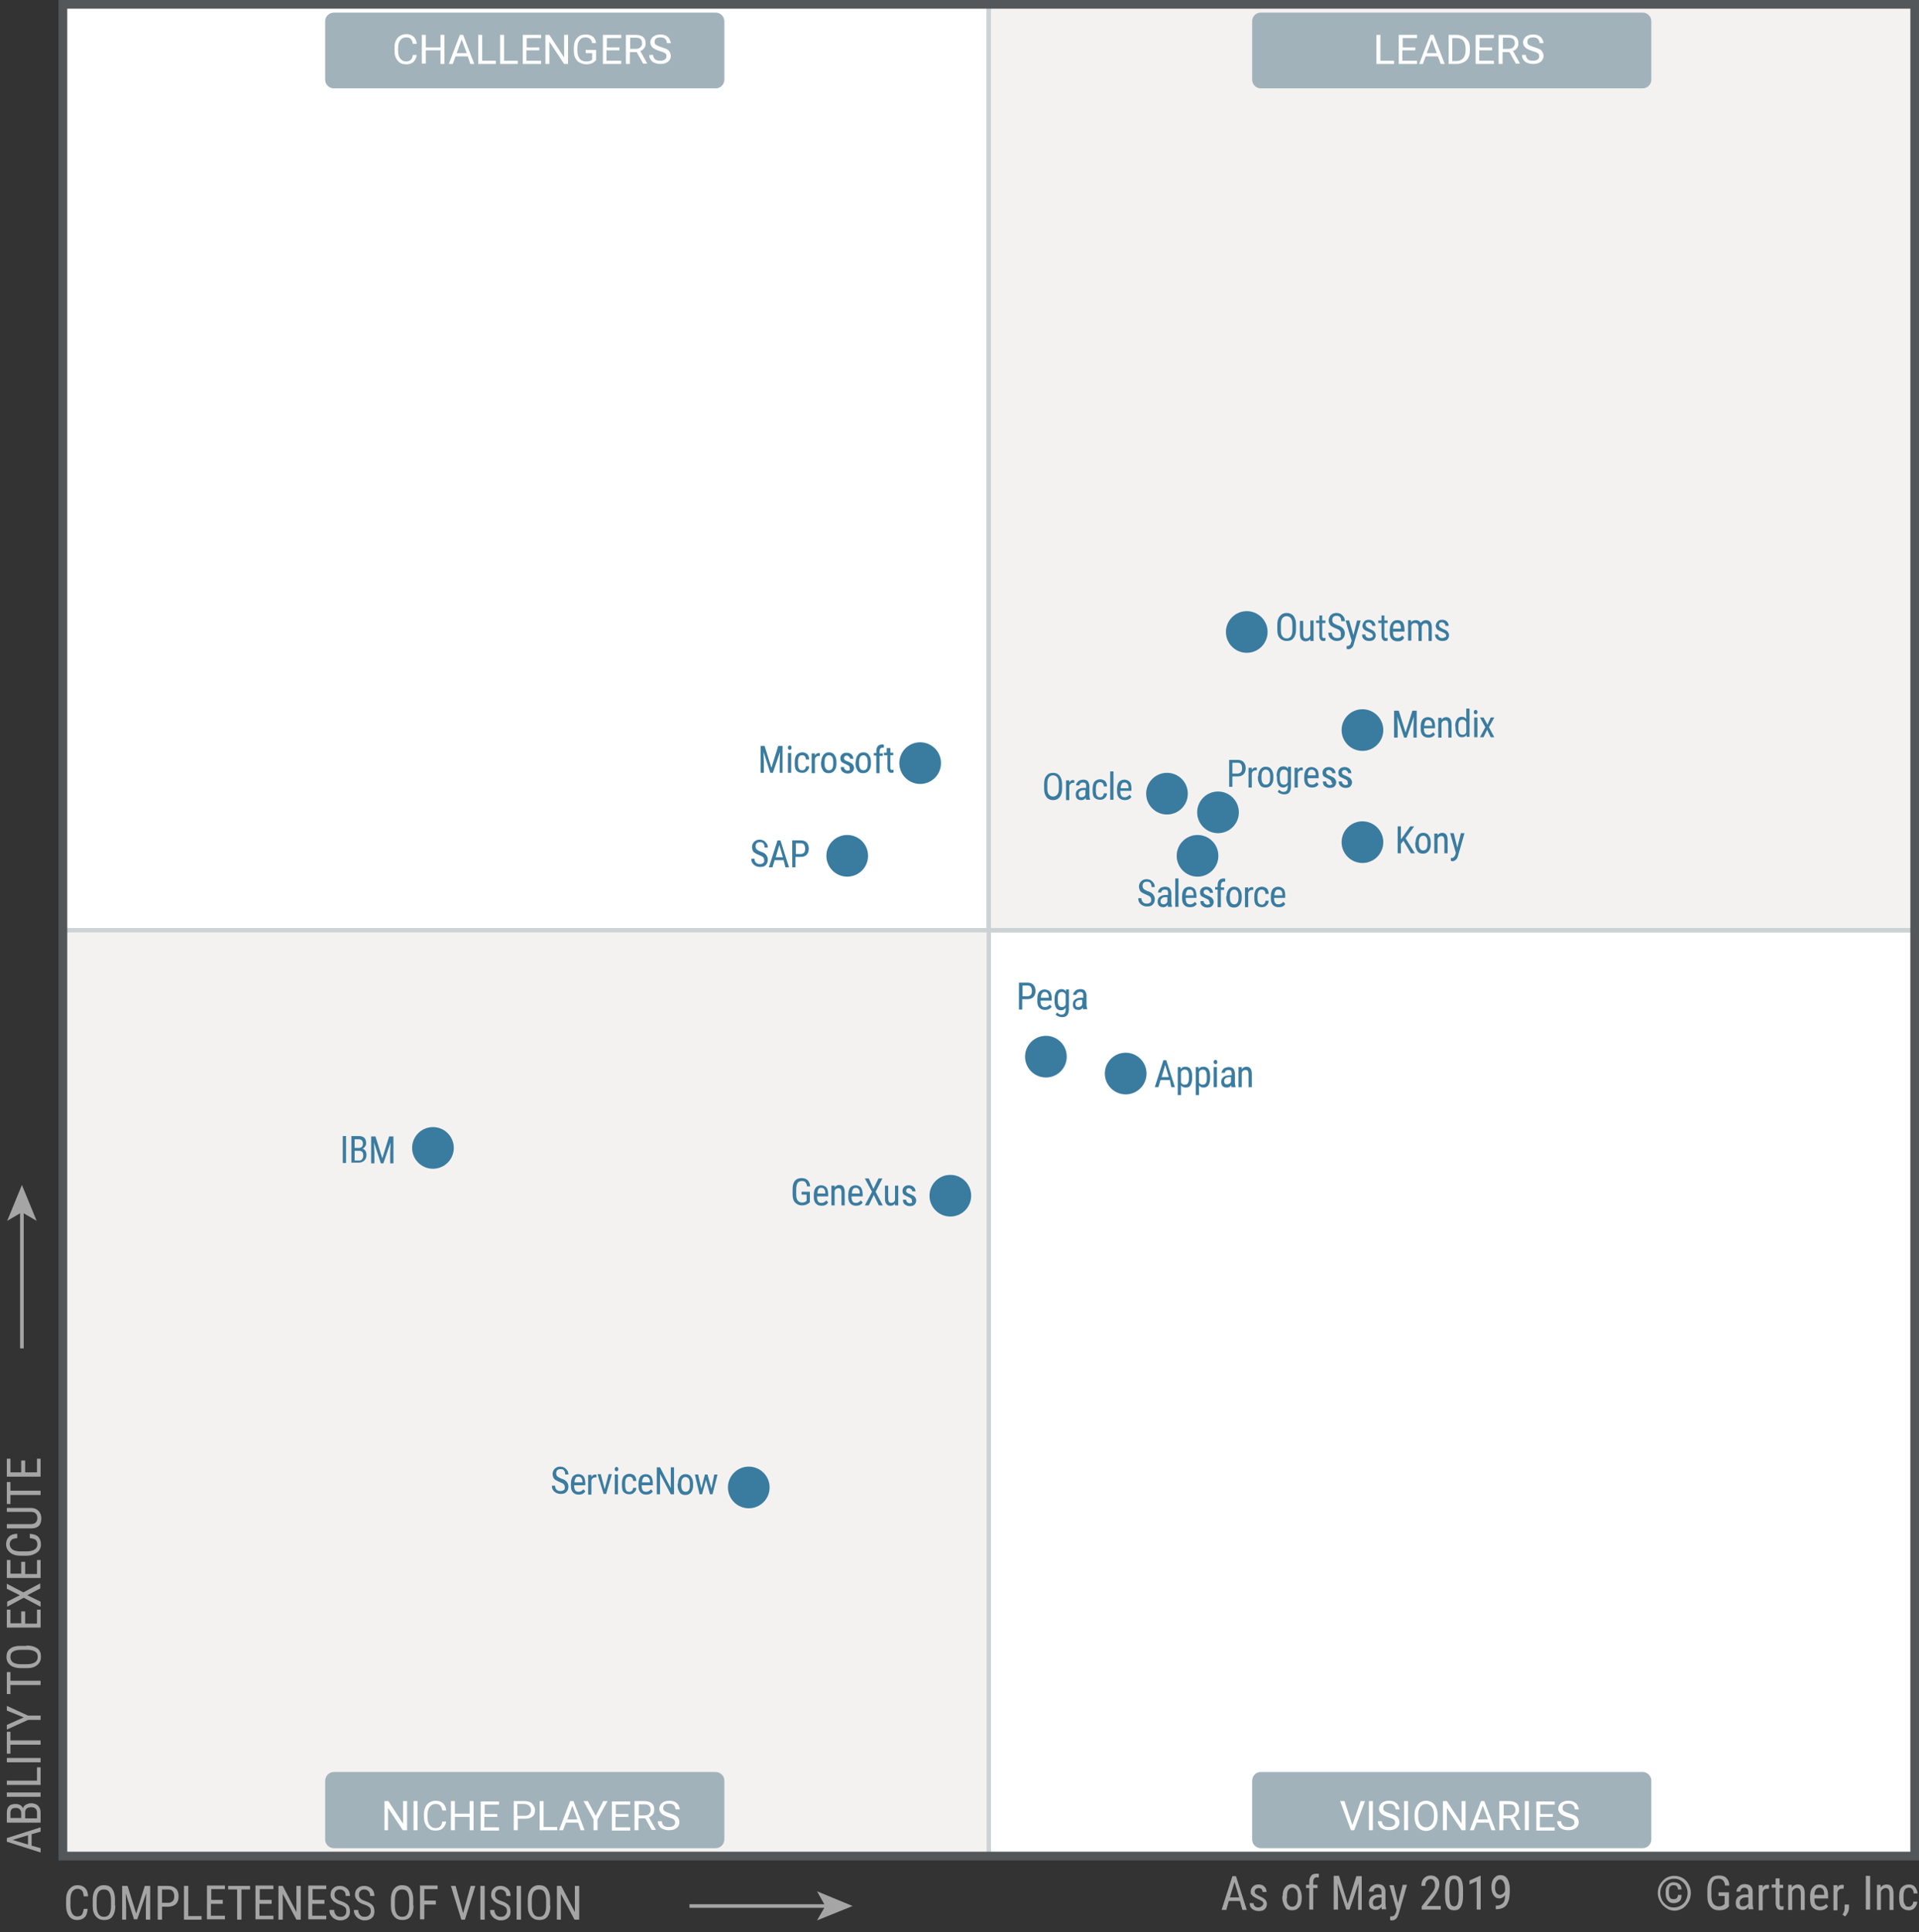 <?xml version="1.0" encoding="utf-8"?>
<!-- Generator: Adobe Illustrator 23.0.2, SVG Export Plug-In . SVG Version: 6.00 Build 0)  -->
<svg version="1.1" id="Layer_1" xmlns="http://www.w3.org/2000/svg" xmlns:xlink="http://www.w3.org/1999/xlink" x="0px" y="0px"
	 viewBox="0 0 534.1 537.8" style="enable-background:new 0 0 534.1 537.8;" xml:space="preserve">
<rect x="0" y="0" width="534.1" height="537.8" fill="#333333" stroke="none"/>
<style type="text/css">
	.st0{enable-background:new    ;}
	.st1{fill:#A5A5A5;}
	.st2{fill:none;stroke:#A5A5A5;stroke-miterlimit:10;}
	.st3{fill:#FFFFFF;stroke:#CDD2D4;stroke-width:1.22;stroke-miterlimit:10;}
	.st4{fill:#F4F2F1;stroke:#CDD2D4;stroke-width:1.22;stroke-miterlimit:10;}
	.st5{fill:none;stroke:#535759;stroke-width:2.43;stroke-miterlimit:10;}
	.st6{fill:#A1B2BA;}
	.st7{fill:#FFFFFF;}
	.st8{fill:#3A7CA0;}
</style>
<title>gartner-mxdp-quadrant-blue</title>
<g>
	<g id="Layer_1-2">
		<g class="st0">
			<path class="st1" d="M24.4,531.3c-0.1,1-0.3,1.8-0.8,2.3c-0.5,0.5-1.2,0.8-2.2,0.8c-0.9,0-1.7-0.4-2.2-1.1s-0.8-1.7-0.8-2.9v-1.7
				c0-1.2,0.3-2.2,0.9-2.9s1.3-1.1,2.3-1.1c0.9,0,1.6,0.3,2.1,0.8s0.8,1.3,0.8,2.3h-1.2c-0.1-0.8-0.2-1.3-0.5-1.6
				c-0.3-0.3-0.7-0.5-1.2-0.5c-0.6,0-1.1,0.3-1.5,0.8c-0.3,0.5-0.5,1.2-0.5,2.2v1.7c0,0.9,0.2,1.7,0.5,2.2c0.3,0.5,0.8,0.8,1.4,0.8
				c0.6,0,1.1-0.2,1.3-0.5s0.4-0.9,0.5-1.6H24.4z"/>
			<path class="st1" d="M32.1,530.4c0,1.3-0.3,2.3-0.8,3c-0.5,0.7-1.3,1-2.3,1c-1,0-1.7-0.3-2.3-1s-0.9-1.6-0.9-2.9v-1.8
				c0-1.3,0.3-2.2,0.8-2.9c0.6-0.7,1.3-1.1,2.3-1.1c1,0,1.8,0.3,2.3,1s0.8,1.7,0.8,2.9V530.4z M30.9,528.8c0-1-0.2-1.7-0.5-2.2
				s-0.8-0.7-1.5-0.7c-0.6,0-1.1,0.2-1.5,0.7c-0.3,0.5-0.5,1.2-0.5,2.2v1.7c0,1,0.2,1.7,0.5,2.2c0.3,0.5,0.8,0.8,1.5,0.8
				s1.2-0.2,1.5-0.7c0.3-0.5,0.5-1.2,0.5-2.1V528.8z"/>
			<path class="st1" d="M35.5,524.9l2.4,7.7l2.4-7.7h1.5v9.4h-1.2v-3.7l0.1-3.7l-2.5,7.3h-0.9L35,527l0.1,3.6v3.7H34v-9.4H35.5z"/>
			<path class="st1" d="M45.1,530.6v3.7h-1.2v-9.4h3c0.9,0,1.6,0.3,2.1,0.8c0.5,0.5,0.7,1.2,0.7,2.1c0,0.9-0.2,1.6-0.7,2.1
				s-1.1,0.7-2,0.8H45.1z M45.1,529.6h1.8c0.5,0,0.9-0.2,1.2-0.5c0.3-0.3,0.4-0.8,0.4-1.3c0-0.6-0.1-1-0.4-1.4s-0.7-0.5-1.2-0.5
				h-1.8V529.6z"/>
			<path class="st1" d="M52.4,533.3h3.7v1h-4.9v-9.4h1.2V533.3z"/>
		</g>
		<g class="st0">
			<path class="st1" d="M62,529.9h-3.3v3.3h3.9v1h-5v-9.4h5v1h-3.8v3H62V529.9z"/>
		</g>
		<g class="st0">
			<path class="st1" d="M69.7,525.9h-2.5v8.4H66v-8.4h-2.5v-1h6.1V525.9z"/>
			<path class="st1" d="M75.5,529.9h-3.3v3.3h3.9v1h-5v-9.4h5v1h-3.8v3h3.3V529.9z"/>
			<path class="st1" d="M83.7,534.3h-1.2l-3.8-7.2v7.2h-1.2v-9.4h1.2l3.8,7.3v-7.3h1.2V534.3z"/>
			<path class="st1" d="M90.2,529.9h-3.3v3.3h3.9v1h-5v-9.4h5v1h-3.8v3h3.3V529.9z"/>
			<path class="st1" d="M96.4,531.9c0-0.5-0.1-0.8-0.4-1.1c-0.3-0.2-0.7-0.5-1.4-0.7c-0.7-0.2-1.2-0.5-1.5-0.7
				c-0.4-0.3-0.6-0.6-0.8-0.9c-0.2-0.3-0.3-0.7-0.3-1.1c0-0.7,0.2-1.4,0.7-1.8c0.5-0.5,1.1-0.7,1.9-0.7c0.5,0,1,0.1,1.5,0.4
				c0.4,0.2,0.8,0.6,1,1c0.2,0.4,0.3,0.9,0.3,1.4h-1.2c0-0.6-0.1-1-0.4-1.3c-0.3-0.3-0.7-0.5-1.2-0.5c-0.5,0-0.8,0.1-1.1,0.4
				s-0.4,0.6-0.4,1.1c0,0.4,0.1,0.7,0.4,1s0.7,0.5,1.3,0.7c0.9,0.3,1.6,0.7,2,1.1c0.4,0.4,0.6,1,0.6,1.8c0,0.8-0.2,1.4-0.7,1.8
				c-0.5,0.5-1.2,0.7-2,0.7c-0.5,0-1-0.1-1.5-0.4c-0.5-0.2-0.8-0.6-1.1-1c-0.3-0.4-0.4-0.9-0.4-1.5H93c0,0.6,0.2,1,0.5,1.4
				s0.8,0.5,1.3,0.5c0.5,0,0.9-0.1,1.2-0.4C96.3,532.7,96.4,532.4,96.4,531.9z"/>
			<path class="st1" d="M103.2,531.9c0-0.5-0.1-0.8-0.4-1.1c-0.3-0.2-0.7-0.5-1.4-0.7c-0.7-0.2-1.2-0.5-1.5-0.7
				c-0.4-0.3-0.6-0.6-0.8-0.9c-0.2-0.3-0.3-0.7-0.3-1.1c0-0.7,0.2-1.4,0.7-1.8c0.5-0.5,1.1-0.7,1.9-0.7c0.5,0,1,0.1,1.5,0.4
				c0.4,0.2,0.8,0.6,1,1c0.2,0.4,0.3,0.9,0.3,1.4h-1.2c0-0.6-0.1-1-0.4-1.3c-0.3-0.3-0.7-0.5-1.2-0.5c-0.5,0-0.8,0.1-1.1,0.4
				s-0.4,0.6-0.4,1.1c0,0.4,0.1,0.7,0.4,1s0.7,0.5,1.3,0.7c0.9,0.3,1.6,0.7,2,1.1c0.4,0.4,0.6,1,0.6,1.8c0,0.8-0.2,1.4-0.7,1.8
				c-0.5,0.5-1.2,0.7-2,0.7c-0.5,0-1-0.1-1.5-0.4c-0.5-0.2-0.8-0.6-1.1-1c-0.3-0.4-0.4-0.9-0.4-1.5h1.2c0,0.6,0.2,1,0.5,1.4
				s0.8,0.5,1.3,0.5c0.5,0,0.9-0.1,1.2-0.4C103.1,532.7,103.2,532.4,103.2,531.9z"/>
			<path class="st1" d="M115.1,530.4c0,1.3-0.3,2.3-0.8,3c-0.5,0.7-1.3,1-2.3,1c-1,0-1.7-0.3-2.3-1s-0.9-1.6-0.9-2.9v-1.8
				c0-1.3,0.3-2.2,0.8-2.9c0.6-0.7,1.3-1.1,2.3-1.1c1,0,1.8,0.3,2.3,1s0.8,1.7,0.8,2.9V530.4z M113.9,528.8c0-1-0.2-1.7-0.5-2.2
				s-0.8-0.7-1.5-0.7c-0.6,0-1.1,0.2-1.5,0.7c-0.3,0.5-0.5,1.2-0.5,2.2v1.7c0,1,0.2,1.7,0.5,2.2c0.3,0.5,0.8,0.8,1.5,0.8
				s1.2-0.2,1.5-0.7c0.3-0.5,0.5-1.2,0.5-2.1V528.8z"/>
			<path class="st1" d="M121.3,530.1h-3.2v4.1h-1.2v-9.4h4.9v1h-3.7v3.2h3.2V530.1z"/>
			<path class="st1" d="M128.9,532.5l2.1-7.6h1.3l-2.9,9.4h-1l-2.9-9.4h1.3L128.9,532.5z"/>
			<path class="st1" d="M134.9,534.3h-1.2v-9.4h1.2V534.3z"/>
			<path class="st1" d="M141.1,531.9c0-0.5-0.1-0.8-0.4-1.1c-0.3-0.2-0.7-0.5-1.4-0.7c-0.7-0.2-1.2-0.5-1.5-0.7
				c-0.4-0.3-0.6-0.6-0.8-0.9c-0.2-0.3-0.3-0.7-0.3-1.1c0-0.7,0.2-1.4,0.7-1.8c0.5-0.5,1.1-0.7,1.9-0.7c0.5,0,1,0.1,1.5,0.4
				c0.4,0.2,0.8,0.6,1,1c0.2,0.4,0.3,0.9,0.3,1.4h-1.2c0-0.6-0.1-1-0.4-1.3c-0.3-0.3-0.7-0.5-1.2-0.5c-0.5,0-0.8,0.1-1.1,0.4
				s-0.4,0.6-0.4,1.1c0,0.4,0.1,0.7,0.4,1s0.7,0.5,1.3,0.7c0.9,0.3,1.6,0.7,2,1.1c0.4,0.4,0.6,1,0.6,1.8c0,0.8-0.2,1.4-0.7,1.8
				c-0.5,0.5-1.2,0.7-2,0.7c-0.5,0-1-0.1-1.5-0.4c-0.5-0.2-0.8-0.6-1.1-1c-0.3-0.4-0.4-0.9-0.4-1.5h1.2c0,0.6,0.2,1,0.5,1.4
				s0.8,0.5,1.3,0.5c0.5,0,0.9-0.1,1.2-0.4C140.9,532.7,141.1,532.4,141.1,531.9z"/>
			<path class="st1" d="M145,534.3h-1.2v-9.4h1.2V534.3z"/>
			<path class="st1" d="M153.2,530.4c0,1.3-0.3,2.3-0.8,3c-0.5,0.7-1.3,1-2.3,1c-1,0-1.7-0.3-2.3-1s-0.9-1.6-0.9-2.9v-1.8
				c0-1.3,0.3-2.2,0.8-2.9c0.6-0.7,1.3-1.1,2.3-1.1c1,0,1.8,0.3,2.3,1s0.8,1.7,0.8,2.9V530.4z M152,528.8c0-1-0.2-1.7-0.5-2.2
				s-0.8-0.7-1.5-0.7c-0.6,0-1.1,0.2-1.5,0.7c-0.3,0.5-0.5,1.2-0.5,2.2v1.7c0,1,0.2,1.7,0.5,2.2c0.3,0.5,0.8,0.8,1.5,0.8
				s1.2-0.2,1.5-0.7c0.3-0.5,0.5-1.2,0.5-2.1V528.8z"/>
			<path class="st1" d="M161.1,534.3h-1.2l-3.8-7.2v7.2H155v-9.4h1.2l3.8,7.3v-7.3h1.2V534.3z"/>
		</g>
		<g class="st0">
			<path class="st1" d="M345.1,529.1H342l-0.7,2.5H340l3-9.4h1l3,9.4h-1.2L345.1,529.1z M342.3,528.1h2.6l-1.3-4.3L342.3,528.1z"/>
			<path class="st1" d="M351.6,529.8c0-0.2-0.1-0.5-0.3-0.6s-0.5-0.4-1.1-0.6c-0.6-0.3-1-0.5-1.3-0.7c-0.3-0.2-0.4-0.4-0.6-0.6
				s-0.2-0.5-0.2-0.8c0-0.6,0.2-1,0.6-1.4c0.4-0.4,0.9-0.6,1.6-0.6c0.7,0,1.2,0.2,1.6,0.6c0.4,0.4,0.6,0.9,0.6,1.5h-1.1
				c0-0.3-0.1-0.6-0.3-0.8c-0.2-0.2-0.5-0.3-0.8-0.3c-0.3,0-0.6,0.1-0.8,0.3c-0.2,0.2-0.3,0.4-0.3,0.7c0,0.2,0.1,0.4,0.2,0.6
				c0.1,0.1,0.5,0.3,1,0.6c0.8,0.3,1.4,0.7,1.7,1c0.3,0.3,0.5,0.7,0.5,1.2c0,0.6-0.2,1.1-0.6,1.5s-1,0.5-1.7,0.5
				c-0.7,0-1.3-0.2-1.8-0.6c-0.5-0.4-0.7-0.9-0.7-1.6h1.1c0,0.4,0.1,0.7,0.4,0.9c0.2,0.2,0.5,0.3,0.9,0.3c0.4,0,0.7-0.1,0.9-0.3
				C351.5,530.3,351.6,530.1,351.6,529.8z"/>
			<path class="st1" d="M357,527.7c0-1,0.2-1.8,0.7-2.4c0.5-0.6,1.1-0.9,1.9-0.9s1.5,0.3,1.9,0.9s0.7,1.4,0.8,2.4v0.7
				c0,1-0.2,1.8-0.7,2.4c-0.5,0.6-1.1,0.9-2,0.9c-0.8,0-1.5-0.3-1.9-0.9s-0.7-1.3-0.8-2.3V527.7z M358.1,528.4
				c0,0.7,0.1,1.3,0.4,1.7s0.7,0.6,1.1,0.6c1,0,1.5-0.7,1.6-2.2v-0.8c0-0.7-0.1-1.3-0.4-1.7c-0.3-0.4-0.7-0.6-1.1-0.6
				c-0.5,0-0.8,0.2-1.1,0.6c-0.3,0.4-0.4,1-0.4,1.7V528.4z"/>
			<path class="st1" d="M364.4,531.5v-6h-0.9v-0.9h0.9v-0.8c0-0.7,0.2-1.3,0.5-1.7c0.3-0.4,0.8-0.6,1.5-0.6c0.2,0,0.5,0,0.7,0.1
				l-0.1,1c-0.2,0-0.3-0.1-0.5-0.1c-0.6,0-1,0.5-1,1.4v0.7h1.2v0.9h-1.2v6H364.4z"/>
			<path class="st1" d="M372.7,522.2l2.4,7.7l2.4-7.7h1.5v9.4H378v-3.7l0.1-3.7l-2.5,7.3h-0.9l-2.4-7.3l0.1,3.6v3.7h-1.2v-9.4H372.7
				z"/>
		</g>
		<g class="st0">
			<path class="st1" d="M384.6,531.5c-0.1-0.2-0.1-0.4-0.1-0.8c-0.4,0.6-0.9,0.9-1.5,0.9c-0.6,0-1.1-0.2-1.5-0.5
				c-0.4-0.4-0.5-0.9-0.5-1.5c0-0.7,0.2-1.3,0.7-1.7c0.5-0.4,1.1-0.6,2-0.6h0.8v-0.7c0-0.4-0.1-0.7-0.3-0.9s-0.5-0.3-0.8-0.3
				c-0.3,0-0.6,0.1-0.8,0.3s-0.3,0.5-0.3,0.8H381c0-0.4,0.1-0.7,0.3-1c0.2-0.3,0.5-0.6,0.9-0.8s0.8-0.3,1.2-0.3
				c0.7,0,1.3,0.2,1.6,0.5c0.4,0.4,0.6,0.9,0.6,1.5v3.5c0,0.5,0.1,1,0.2,1.4v0.1H384.6z M383.1,530.6c0.3,0,0.5-0.1,0.8-0.2
				c0.3-0.2,0.4-0.3,0.6-0.6v-1.7h-0.6c-0.5,0-1,0.1-1.3,0.4c-0.3,0.2-0.5,0.6-0.5,1c0,0.4,0.1,0.7,0.2,0.9
				C382.4,530.6,382.7,530.6,383.1,530.6z"/>
		</g>
		<g class="st0">
			<path class="st1" d="M389.1,529.7l1.3-5.1h1.2l-2.3,8c-0.2,0.6-0.4,1.1-0.7,1.4s-0.7,0.5-1.1,0.5c-0.2,0-0.4,0-0.6-0.1v-1l0.3,0
				c0.3,0,0.6-0.1,0.8-0.2c0.2-0.2,0.3-0.4,0.5-0.8l0.2-0.8l-2-6.9h1.2L389.1,529.7z"/>
			<path class="st1" d="M400.9,531.5h-5.2v-0.9l2.7-3.5c0.4-0.5,0.7-1,0.8-1.3c0.2-0.4,0.2-0.7,0.2-1.1c0-0.5-0.1-0.9-0.3-1.2
				c-0.2-0.3-0.5-0.5-0.9-0.5c-0.5,0-0.8,0.2-1.1,0.5c-0.3,0.3-0.4,0.8-0.4,1.4h-1.1c0-0.9,0.2-1.6,0.7-2.1c0.5-0.5,1.1-0.8,1.9-0.8
				c0.7,0,1.3,0.2,1.8,0.7s0.6,1.1,0.6,1.8c0,0.9-0.5,2-1.4,3.3l-2.1,2.7h3.9V531.5z"/>
			<path class="st1" d="M407.2,527.6c0,1.4-0.2,2.4-0.6,3.1s-1,1-1.9,1c-0.8,0-1.5-0.3-1.9-1s-0.6-1.6-0.6-3v-1.6
				c0-1.4,0.2-2.4,0.6-3.1c0.4-0.7,1-1,1.9-1c0.8,0,1.5,0.3,1.9,1c0.4,0.6,0.6,1.6,0.6,2.9V527.6z M406,525.9c0-1-0.1-1.7-0.3-2.2
				c-0.2-0.5-0.6-0.7-1-0.7c-0.5,0-0.8,0.2-1,0.7c-0.2,0.5-0.3,1.2-0.3,2.1v1.9c0,1,0.1,1.7,0.3,2.2c0.2,0.5,0.6,0.7,1,0.7
				c0.5,0,0.8-0.2,1-0.7s0.3-1.2,0.3-2.1V525.9z"/>
			<path class="st1" d="M412.1,531.5h-1.1v-7.9l-2,0.9v-1.1l2.9-1.3h0.2V531.5z"/>
			<path class="st1" d="M418.9,527.5c-0.5,0.6-1,0.9-1.6,0.9c-0.7,0-1.2-0.3-1.6-0.9c-0.4-0.6-0.6-1.3-0.6-2.3c0-1,0.2-1.8,0.7-2.4
				s1-0.9,1.8-0.9c0.8,0,1.4,0.3,1.9,1c0.4,0.7,0.7,1.6,0.7,2.8v0.4c0,1-0.1,1.9-0.2,2.5c-0.2,0.6-0.4,1.2-0.7,1.6
				c-0.3,0.4-0.7,0.7-1.2,0.9c-0.5,0.2-1.1,0.3-1.8,0.3v-1h0.2c0.8,0,1.4-0.3,1.8-0.7C418.7,529.3,418.9,528.6,418.9,527.5z
				 M417.5,527.4c0.3,0,0.5-0.1,0.8-0.3c0.3-0.2,0.5-0.5,0.6-0.9v-0.5c0-0.8-0.1-1.4-0.4-1.9c-0.3-0.5-0.6-0.7-1-0.7
				c-0.4,0-0.7,0.2-1,0.6c-0.2,0.4-0.4,0.9-0.4,1.6s0.1,1.2,0.4,1.6C416.8,527.2,417.1,527.4,417.5,527.4z"/>
		</g>
		<g class="st0">
			<path class="st1" d="M481.3,530.4l-0.2,0.3c-0.6,0.7-1.5,1-2.6,1c-1,0-1.8-0.3-2.4-1c-0.6-0.7-0.9-1.6-0.9-2.9V526
				c0-1.3,0.3-2.3,0.8-3c0.5-0.7,1.3-1,2.4-1c0.9,0,1.6,0.2,2.1,0.7c0.5,0.5,0.8,1.2,0.8,2.1h-1.2c0-0.6-0.2-1-0.5-1.4
				c-0.3-0.3-0.7-0.5-1.3-0.5c-0.7,0-1.2,0.2-1.5,0.7c-0.3,0.4-0.5,1.1-0.5,2.1v1.9c0,0.9,0.2,1.7,0.5,2.2c0.4,0.5,0.9,0.8,1.6,0.8
				c0.6,0,1.1-0.2,1.4-0.5l0.2-0.2v-2.2h-1.7v-1h2.9V530.4z"/>
			<path class="st1" d="M486.7,531.5c-0.1-0.2-0.1-0.4-0.1-0.8c-0.4,0.6-0.9,0.9-1.5,0.9c-0.6,0-1.1-0.2-1.5-0.5s-0.5-0.9-0.5-1.5
				c0-0.7,0.2-1.3,0.7-1.7c0.5-0.4,1.1-0.6,2-0.6h0.8v-0.7c0-0.4-0.1-0.7-0.3-0.9s-0.5-0.3-0.8-0.3c-0.3,0-0.6,0.1-0.8,0.3
				s-0.3,0.5-0.3,0.8h-1.1c0-0.4,0.1-0.7,0.3-1c0.2-0.3,0.5-0.6,0.8-0.8s0.8-0.3,1.2-0.3c0.7,0,1.3,0.2,1.6,0.5
				c0.4,0.4,0.6,0.9,0.6,1.5v3.5c0,0.5,0.1,1,0.2,1.4v0.1H486.7z M485.2,530.6c0.3,0,0.5-0.1,0.8-0.2c0.3-0.2,0.4-0.3,0.6-0.6v-1.7
				h-0.6c-0.5,0-1,0.1-1.3,0.4c-0.3,0.2-0.5,0.6-0.5,1c0,0.4,0.1,0.7,0.2,0.9C484.5,530.6,484.8,530.6,485.2,530.6z"/>
		</g>
		<g class="st0">
			<path class="st1" d="M492.3,525.7c-0.2,0-0.3,0-0.5,0c-0.6,0-1,0.3-1.2,1v5h-1.1v-7h1.1l0,0.7c0.3-0.6,0.7-0.8,1.3-0.8
				c0.2,0,0.3,0,0.5,0.1L492.3,525.7z"/>
		</g>
		<g class="st0">
			<path class="st1" d="M495.3,522.9v1.7h1v0.9h-1v4.3c0,0.3,0,0.5,0.1,0.6c0.1,0.1,0.2,0.2,0.5,0.2c0.2,0,0.3,0,0.5-0.1l0,1
				c-0.3,0.1-0.5,0.1-0.8,0.1c-0.5,0-0.8-0.2-1-0.5c-0.2-0.3-0.4-0.8-0.4-1.4v-4.3h-1.1v-0.9h1.1v-1.7H495.3z"/>
			<path class="st1" d="M498.7,524.6l0,0.8c0.4-0.6,1-0.9,1.7-0.9c1.2,0,1.9,0.8,1.9,2.5v4.6h-1.1V527c0-0.5-0.1-0.9-0.3-1.2
				c-0.2-0.2-0.5-0.3-0.8-0.3c-0.3,0-0.5,0.1-0.8,0.3c-0.2,0.2-0.4,0.4-0.5,0.7v5.1h-1.1v-7H498.7z"/>
			<path class="st1" d="M506.5,531.7c-0.9,0-1.5-0.3-2-0.8s-0.7-1.3-0.7-2.3v-0.8c0-1,0.2-1.9,0.7-2.4c0.5-0.6,1.1-0.9,1.9-0.9
				c0.8,0,1.4,0.3,1.8,0.8c0.4,0.5,0.6,1.3,0.6,2.4v0.7H505v0.2c0,0.7,0.1,1.3,0.4,1.6s0.7,0.5,1.2,0.5c0.3,0,0.6-0.1,0.9-0.2
				c0.3-0.1,0.5-0.3,0.7-0.6l0.6,0.7C508.3,531.3,507.6,531.7,506.5,531.7z M506.4,525.4c-0.5,0-0.8,0.2-1,0.5s-0.4,0.8-0.4,1.5h2.7
				v-0.2c0-0.7-0.1-1.1-0.4-1.4C507.2,525.6,506.8,525.4,506.4,525.4z"/>
		</g>
		<g class="st0">
			<path class="st1" d="M513.1,525.7c-0.2,0-0.3,0-0.5,0c-0.6,0-1,0.3-1.2,1v5h-1.1v-7h1.1l0,0.7c0.3-0.6,0.7-0.8,1.3-0.8
				c0.2,0,0.3,0,0.5,0.1L513.1,525.7z"/>
		</g>
		<g class="st0">
			<path class="st1" d="M513.5,533.4l-0.7-0.5c0.4-0.6,0.6-1.1,0.6-1.7v-1.1h1.2v0.9c0,0.4-0.1,0.9-0.3,1.3S513.8,533.2,513.5,533.4
				z"/>
			<path class="st1" d="M520.5,531.5h-1.2v-9.4h1.2V531.5z"/>
			<path class="st1" d="M523.4,524.6l0,0.8c0.4-0.6,1-0.9,1.7-0.9c1.2,0,1.9,0.8,1.9,2.5v4.6h-1.1V527c0-0.5-0.1-0.9-0.3-1.2
				c-0.2-0.2-0.5-0.3-0.8-0.3c-0.3,0-0.5,0.1-0.8,0.3c-0.2,0.2-0.4,0.4-0.5,0.7v5.1h-1.1v-7H523.4z"/>
			<path class="st1" d="M531.2,530.7c0.4,0,0.7-0.1,0.9-0.4c0.2-0.2,0.4-0.6,0.4-1h1.1c0,0.7-0.3,1.2-0.7,1.7s-1,0.7-1.6,0.7
				c-0.9,0-1.5-0.3-2-0.8c-0.5-0.5-0.7-1.4-0.7-2.4v-0.8c0-1.1,0.2-1.9,0.7-2.4c0.5-0.5,1.1-0.8,2-0.8c0.7,0,1.3,0.2,1.7,0.7
				c0.4,0.5,0.6,1.1,0.7,1.8h-1.1c0-0.5-0.1-0.9-0.4-1.2c-0.2-0.3-0.5-0.4-0.9-0.4c-0.5,0-0.9,0.2-1.1,0.5c-0.2,0.3-0.4,0.9-0.4,1.6
				v0.9c0,0.8,0.1,1.4,0.4,1.7C530.3,530.5,530.6,530.7,531.2,530.7z"/>
		</g>
		<g class="st0">
			<path class="st1" d="M461.4,526.9c0-0.9,0.2-1.7,0.6-2.4c0.4-0.7,1-1.3,1.7-1.8c0.7-0.4,1.5-0.6,2.3-0.6c0.8,0,1.6,0.2,2.3,0.6
				c0.7,0.4,1.3,1,1.7,1.8c0.4,0.7,0.6,1.5,0.6,2.4c0,0.8-0.2,1.6-0.6,2.4c-0.4,0.7-0.9,1.3-1.6,1.8c-0.7,0.4-1.5,0.7-2.3,0.7
				c-0.8,0-1.6-0.2-2.3-0.7s-1.3-1-1.7-1.8C461.6,528.5,461.4,527.7,461.4,526.9z M462.1,526.9c0,0.7,0.2,1.4,0.5,2
				c0.3,0.6,0.8,1.1,1.4,1.5c0.6,0.4,1.2,0.5,1.9,0.5s1.3-0.2,1.9-0.5c0.6-0.4,1.1-0.8,1.4-1.5c0.3-0.6,0.5-1.3,0.5-2
				c0-0.7-0.2-1.4-0.5-2c-0.3-0.6-0.8-1.1-1.4-1.5c-0.6-0.4-1.2-0.5-1.9-0.5c-0.7,0-1.3,0.2-1.9,0.5c-0.6,0.4-1.1,0.8-1.4,1.5
				C462.3,525.4,462.1,526.1,462.1,526.9z M468,527.7c0,0.7-0.2,1.2-0.6,1.5s-0.9,0.5-1.6,0.5c-0.7,0-1.2-0.2-1.6-0.7
				c-0.4-0.5-0.6-1.1-0.6-1.9v-0.7c0-0.8,0.2-1.4,0.6-1.8c0.4-0.5,0.9-0.7,1.6-0.7c0.7,0,1.2,0.2,1.6,0.5c0.4,0.4,0.6,0.8,0.6,1.5
				H467c0-0.4-0.1-0.7-0.3-0.9s-0.5-0.3-0.9-0.3c-0.4,0-0.7,0.1-1,0.4c-0.2,0.3-0.3,0.7-0.3,1.2v0.7c0,0.5,0.1,0.9,0.3,1.2
				c0.2,0.3,0.5,0.4,1,0.4c0.4,0,0.7-0.1,0.9-0.3c0.2-0.2,0.3-0.5,0.3-0.9H468z"/>
		</g>
		<g class="st0">
			<path class="st1" d="M8.8,510.5v3.2l2.5,0.7v1.2l-9.4-3v-1l9.4-3v1.2L8.8,510.5z M7.8,513.4v-2.6l-4.3,1.3L7.8,513.4z"/>
			<path class="st1" d="M11.3,507.3H1.9v-2.7c0-0.9,0.2-1.5,0.6-1.9c0.4-0.4,1-0.6,1.9-0.6c0.4,0,0.8,0.1,1.2,0.3s0.6,0.5,0.8,0.9
				c0.1-0.4,0.4-0.8,0.8-1s0.9-0.4,1.4-0.4c0.8,0,1.5,0.2,2,0.7c0.5,0.5,0.7,1.1,0.7,2V507.3z M5.9,506.1v-1.5c0-0.4-0.1-0.7-0.4-1
				c-0.3-0.3-0.6-0.4-1.1-0.4c-0.5,0-0.9,0.1-1.1,0.3c-0.2,0.2-0.4,0.6-0.4,1v1.5H5.9z M6.9,506.1h3.4v-1.6c0-0.4-0.1-0.8-0.4-1.1
				c-0.3-0.3-0.7-0.4-1.2-0.4c-1.1,0-1.7,0.5-1.7,1.4V506.1z"/>
			<path class="st1" d="M11.3,498.9v1.2H1.9v-1.2H11.3z"/>
			<path class="st1" d="M10.3,495.6v-3.7h1v4.9H1.9v-1.2H10.3z"/>
		</g>
		<g class="st0">
			<path class="st1" d="M11.3,489.3v1.2H1.9v-1.2H11.3z"/>
		</g>
		<g class="st0">
			<path class="st1" d="M2.9,481.9v2.5h8.4v1.2H2.9v2.5h-1v-6.1H2.9z"/>
		</g>
		<g class="st0">
			<path class="st1" d="M6.6,478l-4.7-1.9v-1.3l5.9,2.7h3.5v1.2H7.8l-5.9,2.7v-1.3L6.6,478z"/>
		</g>
		<g class="st0">
			<path class="st1" d="M2.9,465.3v2.5h8.4v1.2H2.9v2.5h-1v-6.1H2.9z"/>
		</g>
		<g class="st0">
			<path class="st1" d="M7.4,458c1.3,0,2.3,0.3,3,0.8c0.7,0.5,1,1.3,1,2.3c0,1-0.3,1.7-1,2.3s-1.6,0.9-2.9,0.9H5.8
				c-1.3,0-2.2-0.3-2.9-0.8c-0.7-0.6-1.1-1.3-1.1-2.3c0-1,0.3-1.8,1-2.3c0.7-0.6,1.7-0.8,2.9-0.8H7.4z M5.8,459.2
				c-1,0-1.7,0.2-2.2,0.5s-0.7,0.8-0.7,1.5c0,0.6,0.2,1.1,0.7,1.5c0.5,0.3,1.2,0.5,2.2,0.5h1.7c1,0,1.7-0.2,2.2-0.5
				c0.5-0.3,0.8-0.8,0.8-1.5c0-0.7-0.2-1.2-0.7-1.5c-0.5-0.3-1.2-0.5-2.1-0.5H5.8z"/>
			<path class="st1" d="M7,448.6v3.3h3.3v-3.9h1v5H1.9v-5h1v3.8h3v-3.3H7z"/>
			<path class="st1" d="M5.5,444l-3.6-1.8v-1.4l4.6,2.4l4.7-2.5v1.4L7.6,444l3.7,1.8v1.4l-4.7-2.5l-4.6,2.5v-1.4L5.5,444z"/>
			<path class="st1" d="M7,434.8v3.3h3.3v-3.9h1v5H1.9v-5h1v3.8h3v-3.3H7z"/>
			<path class="st1" d="M8.3,426.9c1,0.1,1.8,0.3,2.3,0.8c0.5,0.5,0.8,1.2,0.8,2.2c0,0.9-0.4,1.7-1.1,2.2S8.7,433,7.4,433H5.7
				c-1.2,0-2.2-0.3-2.9-0.9s-1.1-1.3-1.1-2.3c0-0.9,0.3-1.6,0.8-2.1s1.3-0.8,2.3-0.8v1.2c-0.8,0.1-1.3,0.2-1.6,0.5
				c-0.3,0.3-0.5,0.7-0.5,1.2c0,0.6,0.3,1.1,0.8,1.5c0.5,0.3,1.2,0.5,2.2,0.5h1.7c0.9,0,1.7-0.2,2.2-0.5c0.5-0.3,0.8-0.8,0.8-1.4
				c0-0.6-0.2-1.1-0.5-1.3c-0.3-0.3-0.9-0.4-1.6-0.5V426.9z"/>
			<path class="st1" d="M1.9,419.7h6.7c0.9,0,1.6,0.3,2.1,0.8c0.5,0.5,0.8,1.2,0.8,2.1c0,0.9-0.2,1.6-0.7,2.1
				c-0.5,0.5-1.2,0.7-2.1,0.7H1.9v-1.2h6.6c0.6,0,1.1-0.1,1.4-0.4c0.3-0.3,0.5-0.7,0.5-1.3c0-0.6-0.2-1-0.5-1.3
				c-0.3-0.3-0.8-0.4-1.4-0.4H1.9V419.7z"/>
			<path class="st1" d="M2.9,412.4v2.5h8.4v1.2H2.9v2.5h-1v-6.1H2.9z"/>
			<path class="st1" d="M7,406.5v3.3h3.3V406h1v5H1.9v-5h1v3.8h3v-3.3H7z"/>
		</g>
		<line class="st2" x1="6.1" y1="375.3" x2="6.1" y2="336.9"/>
		<polygon class="st1" points="6.1,329.8 10.2,339.8 6.1,337.4 2,339.8 		"/>
		<line class="st2" x1="191.9" y1="530.5" x2="230.2" y2="530.5"/>
		<polygon class="st1" points="237.3,530.5 227.4,534.5 229.7,530.5 227.4,526.4 		"/>
		<rect x="17.5" y="1.2" class="st3" width="257.7" height="257.7"/>
		<rect x="275.2" y="258.9" class="st3" width="257.7" height="257.7"/>
		<rect x="275.2" y="1.2" class="st4" width="257.7" height="257.7"/>
		<rect x="17.5" y="258.9" class="st4" width="257.7" height="257.7"/>
		<rect x="17.5" y="1.2" class="st5" width="515.4" height="515.4"/>
		<path class="st6" d="M92.9,3.5h106.3c1.3,0,2.4,1.1,2.4,2.4v16.3c0,1.3-1.1,2.4-2.4,2.4H92.9c-1.3,0-2.4-1.1-2.4-2.4V5.9
			C90.5,4.6,91.6,3.5,92.9,3.5z"/>
		<g class="st0">
			<path class="st7" d="M116,15.2c-0.1,0.9-0.4,1.5-0.9,2c-0.5,0.5-1.2,0.7-2.1,0.7c-1,0-1.7-0.3-2.3-1c-0.6-0.7-0.9-1.6-0.9-2.8
				v-0.8c0-0.8,0.1-1.4,0.4-2c0.3-0.6,0.6-1,1.1-1.3s1.1-0.5,1.7-0.5c0.9,0,1.5,0.2,2.1,0.7c0.5,0.5,0.8,1.1,0.9,2h-1.1
				c-0.1-0.6-0.3-1.1-0.6-1.4c-0.3-0.3-0.7-0.4-1.3-0.4c-0.7,0-1.2,0.3-1.6,0.8c-0.4,0.5-0.6,1.2-0.6,2.2v0.8c0,0.9,0.2,1.6,0.6,2.1
				c0.4,0.5,0.9,0.8,1.5,0.8c0.6,0,1-0.1,1.4-0.4c0.3-0.3,0.5-0.7,0.6-1.4H116z"/>
		</g>
		<g class="st0">
			<path class="st7" d="M123.7,17.8h-1.1V14h-4.1v3.7h-1.1V9.7h1.1v3.5h4.1V9.7h1.1V17.8z"/>
		</g>
		<g class="st0">
			<path class="st7" d="M130.2,15.7h-3.4l-0.8,2.1h-1.1l3.1-8.1h0.9l3.1,8.1h-1.1L130.2,15.7z M127.1,14.8h2.8l-1.4-3.8L127.1,14.8z
				"/>
			<path class="st7" d="M134.2,16.9h3.8v0.9h-4.9V9.7h1.1V16.9z"/>
			<path class="st7" d="M140.3,16.9h3.8v0.9h-4.9V9.7h1.1V16.9z"/>
			<path class="st7" d="M150,14h-3.5v2.9h4.1v0.9h-5.1V9.7h5.1v0.9h-4v2.6h3.5V14z"/>
			<path class="st7" d="M158.1,17.8H157l-4.1-6.2v6.2h-1.1V9.7h1.1L157,16V9.7h1.1V17.8z"/>
			<path class="st7" d="M165.9,16.7c-0.3,0.4-0.7,0.7-1.1,0.9s-1.1,0.3-1.7,0.3c-0.7,0-1.2-0.2-1.8-0.5s-0.9-0.7-1.2-1.3
				c-0.3-0.6-0.4-1.2-0.4-2v-0.7c0-1.2,0.3-2.2,0.9-2.8c0.6-0.7,1.4-1,2.4-1c0.8,0,1.5,0.2,2,0.6c0.5,0.4,0.8,1,0.9,1.8h-1.1
				c-0.2-1.1-0.8-1.6-1.9-1.6c-0.7,0-1.3,0.3-1.6,0.8c-0.4,0.5-0.6,1.2-0.6,2.2v0.7c0,0.9,0.2,1.6,0.6,2.2c0.4,0.5,1,0.8,1.7,0.8
				c0.4,0,0.8,0,1.1-0.1c0.3-0.1,0.5-0.2,0.7-0.4v-1.8H163v-0.9h2.9V16.7z"/>
			<path class="st7" d="M172.3,14h-3.5v2.9h4.1v0.9h-5.1V9.7h5.1v0.9h-4v2.6h3.5V14z"/>
			<path class="st7" d="M177.2,14.5h-1.9v3.3h-1.1V9.7h2.7c0.9,0,1.6,0.2,2.1,0.6c0.5,0.4,0.7,1,0.7,1.8c0,0.5-0.1,0.9-0.4,1.3
				c-0.3,0.4-0.7,0.7-1.1,0.8l1.9,3.4v0.1h-1.1L177.2,14.5z M175.3,13.6h1.6c0.5,0,1-0.1,1.3-0.4c0.3-0.3,0.5-0.6,0.5-1.1
				c0-0.5-0.1-0.9-0.4-1.2c-0.3-0.3-0.7-0.4-1.3-0.4h-1.6V13.6z"/>
			<path class="st7" d="M183.6,14.2c-0.9-0.3-1.6-0.6-2-1c-0.4-0.4-0.6-0.9-0.6-1.4c0-0.6,0.3-1.2,0.8-1.6s1.2-0.6,2-0.6
				c0.6,0,1.1,0.1,1.5,0.3c0.4,0.2,0.8,0.5,1,0.9c0.2,0.4,0.4,0.8,0.4,1.2h-1.1c0-0.5-0.2-0.9-0.5-1.2c-0.3-0.3-0.8-0.4-1.3-0.4
				c-0.5,0-0.9,0.1-1.2,0.3c-0.3,0.2-0.4,0.6-0.4,1c0,0.3,0.1,0.6,0.4,0.8c0.3,0.2,0.8,0.4,1.4,0.6s1.2,0.4,1.6,0.6
				c0.4,0.2,0.7,0.5,0.8,0.8c0.2,0.3,0.3,0.7,0.3,1.1c0,0.7-0.3,1.2-0.8,1.6c-0.5,0.4-1.2,0.6-2.1,0.6c-0.6,0-1.1-0.1-1.6-0.3
				c-0.5-0.2-0.9-0.5-1.1-0.9c-0.3-0.4-0.4-0.8-0.4-1.3h1.1c0,0.5,0.2,0.9,0.5,1.2c0.4,0.3,0.8,0.4,1.4,0.4c0.6,0,1-0.1,1.3-0.3
				c0.3-0.2,0.5-0.5,0.5-0.9c0-0.4-0.1-0.7-0.4-0.9C184.8,14.6,184.3,14.4,183.6,14.2z"/>
		</g>
		<path class="st6" d="M92.9,493.2h106.3c1.3,0,2.4,1.1,2.4,2.4V512c0,1.3-1.1,2.4-2.4,2.4H92.9c-1.3,0-2.4-1.1-2.4-2.4v-16.3
			C90.5,494.3,91.6,493.2,92.9,493.2z"/>
		<g class="st0">
			<path class="st7" d="M113.2,509.4h-1.1l-4.1-6.2v6.2H107v-8.1h1.1l4.1,6.3v-6.3h1.1V509.4z"/>
			<path class="st7" d="M116.2,509.4h-1.1v-8.1h1.1V509.4z"/>
			<path class="st7" d="M124.2,506.8c-0.1,0.9-0.4,1.5-0.9,2c-0.5,0.5-1.2,0.7-2.1,0.7c-1,0-1.7-0.3-2.3-1c-0.6-0.7-0.9-1.6-0.9-2.8
				V505c0-0.8,0.1-1.4,0.4-2c0.3-0.6,0.6-1,1.1-1.3s1.1-0.5,1.7-0.5c0.9,0,1.5,0.2,2.1,0.7c0.5,0.5,0.8,1.1,0.9,2h-1.1
				c-0.1-0.6-0.3-1.1-0.6-1.4c-0.3-0.3-0.7-0.4-1.3-0.4c-0.7,0-1.2,0.3-1.6,0.8c-0.4,0.5-0.6,1.2-0.6,2.2v0.8c0,0.9,0.2,1.6,0.6,2.1
				c0.4,0.5,0.9,0.8,1.5,0.8c0.6,0,1-0.1,1.4-0.4c0.3-0.3,0.5-0.7,0.6-1.4H124.2z"/>
			<path class="st7" d="M131.8,509.4h-1.1v-3.7h-4.1v3.7h-1.1v-8.1h1.1v3.5h4.1v-3.5h1.1V509.4z"/>
			<path class="st7" d="M138.3,505.7h-3.5v2.9h4.1v0.9h-5.1v-8.1h5.1v0.9h-4v2.6h3.5V505.7z"/>
			<path class="st7" d="M144.1,506.2v3.2H143v-8.1h3c0.9,0,1.6,0.2,2.1,0.7s0.8,1.1,0.8,1.8c0,0.8-0.2,1.4-0.7,1.8s-1.2,0.6-2.1,0.6
				H144.1z M144.1,505.4h1.9c0.6,0,1-0.1,1.3-0.4c0.3-0.3,0.5-0.7,0.5-1.2c0-0.5-0.2-0.9-0.5-1.2c-0.3-0.3-0.7-0.4-1.3-0.5h-2V505.4
				z"/>
		</g>
		<g class="st0">
			<path class="st7" d="M151.3,508.5h3.8v0.9h-4.9v-8.1h1.1V508.5z"/>
		</g>
		<g class="st0">
			<path class="st7" d="M160.9,507.3h-3.4l-0.8,2.1h-1.1l3.1-8.1h0.9l3.1,8.1h-1.1L160.9,507.3z M157.9,506.4h2.8l-1.4-3.8
				L157.9,506.4z"/>
		</g>
		<g class="st0">
			<path class="st7" d="M165.8,505.4l2.1-4.1h1.2l-2.8,5.1v3h-1.1v-3l-2.8-5.1h1.2L165.8,505.4z"/>
			<path class="st7" d="M174.8,505.7h-3.5v2.9h4.1v0.9h-5.1v-8.1h5.1v0.9h-4v2.6h3.5V505.7z"/>
			<path class="st7" d="M179.6,506.1h-1.9v3.3h-1.1v-8.1h2.7c0.9,0,1.6,0.2,2.1,0.6c0.5,0.4,0.7,1,0.7,1.8c0,0.5-0.1,0.9-0.4,1.3
				c-0.3,0.4-0.7,0.7-1.1,0.8l1.9,3.4v0.1h-1.1L179.6,506.1z M177.7,505.3h1.6c0.5,0,1-0.1,1.3-0.4c0.3-0.3,0.5-0.6,0.5-1.1
				c0-0.5-0.1-0.9-0.4-1.2c-0.3-0.3-0.7-0.4-1.3-0.4h-1.6V505.3z"/>
			<path class="st7" d="M186.1,505.8c-0.9-0.3-1.6-0.6-2-1c-0.4-0.4-0.6-0.9-0.6-1.4c0-0.6,0.3-1.2,0.8-1.6s1.2-0.6,2-0.6
				c0.6,0,1.1,0.1,1.5,0.3c0.4,0.2,0.8,0.5,1,0.9c0.2,0.4,0.4,0.8,0.4,1.2H188c0-0.5-0.2-0.9-0.5-1.2c-0.3-0.3-0.8-0.4-1.3-0.4
				c-0.5,0-0.9,0.1-1.2,0.3c-0.3,0.2-0.4,0.6-0.4,1c0,0.3,0.1,0.6,0.4,0.8c0.3,0.2,0.8,0.4,1.4,0.6s1.2,0.4,1.6,0.6
				c0.4,0.2,0.7,0.5,0.8,0.8c0.2,0.3,0.3,0.7,0.3,1.1c0,0.7-0.3,1.2-0.8,1.6c-0.5,0.4-1.2,0.6-2.1,0.6c-0.6,0-1.1-0.1-1.6-0.3
				c-0.5-0.2-0.9-0.5-1.1-0.9c-0.3-0.4-0.4-0.8-0.4-1.3h1.1c0,0.5,0.2,0.9,0.5,1.2c0.4,0.3,0.8,0.4,1.4,0.4c0.6,0,1-0.1,1.3-0.3
				c0.3-0.2,0.5-0.5,0.5-0.9c0-0.4-0.1-0.7-0.4-0.9C187.3,506.2,186.8,506,186.1,505.8z"/>
		</g>
		<path class="st6" d="M350.9,493.2h106.3c1.3,0,2.4,1.1,2.4,2.4V512c0,1.3-1.1,2.4-2.4,2.4H350.9c-1.3,0-2.4-1.1-2.4-2.4v-16.3
			C348.5,494.3,349.5,493.2,350.9,493.2z"/>
		<g class="st0">
			<path class="st7" d="M376.4,508l2.3-6.7h1.2l-3,8.1h-0.9l-3-8.1h1.2L376.4,508z"/>
			<path class="st7" d="M382.1,509.4H381v-8.1h1.1V509.4z"/>
			<path class="st7" d="M386.4,505.8c-0.9-0.3-1.6-0.6-2-1s-0.6-0.9-0.6-1.4c0-0.6,0.3-1.2,0.8-1.6s1.2-0.6,2-0.6
				c0.6,0,1.1,0.1,1.5,0.3c0.4,0.2,0.8,0.5,1,0.9c0.2,0.4,0.4,0.8,0.4,1.2h-1.1c0-0.5-0.2-0.9-0.5-1.2c-0.3-0.3-0.8-0.4-1.3-0.4
				c-0.5,0-0.9,0.1-1.2,0.3s-0.4,0.6-0.4,1c0,0.3,0.1,0.6,0.4,0.8c0.3,0.2,0.8,0.4,1.4,0.6c0.7,0.2,1.2,0.4,1.6,0.6
				c0.4,0.2,0.7,0.5,0.8,0.8c0.2,0.3,0.3,0.7,0.3,1.1c0,0.7-0.3,1.2-0.8,1.6c-0.5,0.4-1.2,0.6-2.1,0.6c-0.6,0-1.1-0.1-1.6-0.3
				c-0.5-0.2-0.9-0.5-1.1-0.9c-0.3-0.4-0.4-0.8-0.4-1.3h1.1c0,0.5,0.2,0.9,0.5,1.2c0.4,0.3,0.8,0.4,1.4,0.4c0.6,0,1-0.1,1.3-0.3
				c0.3-0.2,0.5-0.5,0.5-0.9c0-0.4-0.1-0.7-0.4-0.9S387.2,506,386.4,505.8z"/>
			<path class="st7" d="M391.9,509.4h-1.1v-8.1h1.1V509.4z"/>
			<path class="st7" d="M400.1,505.6c0,0.8-0.1,1.5-0.4,2.1c-0.3,0.6-0.6,1-1.1,1.4c-0.5,0.3-1.1,0.5-1.7,0.5
				c-0.6,0-1.2-0.2-1.7-0.5s-0.9-0.8-1.1-1.3s-0.4-1.3-0.4-2v-0.6c0-0.8,0.1-1.5,0.4-2.1c0.3-0.6,0.7-1.1,1.1-1.4
				c0.5-0.3,1.1-0.5,1.7-0.5c0.6,0,1.2,0.2,1.7,0.5c0.5,0.3,0.9,0.8,1.1,1.4c0.3,0.6,0.4,1.3,0.4,2.1V505.6z M399.1,505.1
				c0-1-0.2-1.7-0.6-2.2s-0.9-0.8-1.6-0.8c-0.7,0-1.2,0.3-1.6,0.8c-0.4,0.5-0.6,1.2-0.6,2.1v0.6c0,0.9,0.2,1.7,0.6,2.2
				c0.4,0.5,0.9,0.8,1.6,0.8c0.7,0,1.2-0.3,1.6-0.8s0.6-1.2,0.6-2.2V505.1z"/>
		</g>
		<g class="st0">
			<path class="st7" d="M407.9,509.4h-1.1l-4.1-6.2v6.2h-1.1v-8.1h1.1l4.1,6.3v-6.3h1.1V509.4z"/>
		</g>
		<g class="st0">
			<path class="st7" d="M414.4,507.3H411l-0.8,2.1h-1.1l3.1-8.1h0.9l3.1,8.1h-1.1L414.4,507.3z M411.3,506.4h2.8l-1.4-3.8
				L411.3,506.4z"/>
			<path class="st7" d="M420.3,506.1h-1.9v3.3h-1.1v-8.1h2.7c0.9,0,1.6,0.2,2.1,0.6c0.5,0.4,0.7,1,0.7,1.8c0,0.5-0.1,0.9-0.4,1.3
				c-0.3,0.4-0.7,0.7-1.1,0.8l1.9,3.4v0.1h-1.1L420.3,506.1z M418.4,505.3h1.6c0.5,0,1-0.1,1.3-0.4c0.3-0.3,0.5-0.6,0.5-1.1
				c0-0.5-0.2-0.9-0.4-1.2c-0.3-0.3-0.7-0.4-1.3-0.4h-1.6V505.3z"/>
			<path class="st7" d="M425.5,509.4h-1.1v-8.1h1.1V509.4z"/>
			<path class="st7" d="M432.1,505.7h-3.5v2.9h4.1v0.9h-5.1v-8.1h5.1v0.9h-4v2.6h3.5V505.7z"/>
			<path class="st7" d="M436.3,505.8c-0.9-0.3-1.6-0.6-2-1c-0.4-0.4-0.6-0.9-0.6-1.4c0-0.6,0.3-1.2,0.8-1.6s1.2-0.6,2-0.6
				c0.6,0,1.1,0.1,1.5,0.3c0.4,0.2,0.8,0.5,1,0.9c0.2,0.4,0.4,0.8,0.4,1.2h-1.1c0-0.5-0.2-0.9-0.5-1.2c-0.3-0.3-0.8-0.4-1.3-0.4
				c-0.5,0-0.9,0.1-1.2,0.3s-0.4,0.6-0.4,1c0,0.3,0.1,0.6,0.4,0.8c0.3,0.2,0.8,0.4,1.4,0.6s1.2,0.4,1.6,0.6c0.4,0.2,0.7,0.5,0.8,0.8
				c0.2,0.3,0.3,0.7,0.3,1.1c0,0.7-0.3,1.2-0.8,1.6c-0.5,0.4-1.2,0.6-2.1,0.6c-0.6,0-1.1-0.1-1.6-0.3c-0.5-0.2-0.9-0.5-1.1-0.9
				c-0.3-0.4-0.4-0.8-0.4-1.3h1.1c0,0.5,0.2,0.9,0.5,1.2c0.4,0.3,0.8,0.4,1.4,0.4c0.6,0,1-0.1,1.3-0.3c0.3-0.2,0.5-0.5,0.5-0.9
				c0-0.4-0.1-0.7-0.4-0.9C437.6,506.2,437.1,506,436.3,505.8z"/>
		</g>
		<path class="st6" d="M350.9,3.5h106.3c1.3,0,2.4,1.1,2.4,2.4v16.3c0,1.3-1.1,2.4-2.4,2.4H350.9c-1.3,0-2.4-1.1-2.4-2.4V5.9
			C348.5,4.6,349.5,3.5,350.9,3.5z"/>
		<g class="st0">
			<path class="st7" d="M384.2,16.9h3.8v0.9h-4.9V9.7h1.1V16.9z"/>
			<path class="st7" d="M393.8,14h-3.5v2.9h4.1v0.9h-5.1V9.7h5.1v0.9h-4v2.6h3.5V14z"/>
			<path class="st7" d="M400.2,15.7h-3.4l-0.8,2.1H395l3.1-8.1h0.9l3.1,8.1H401L400.2,15.7z M397.1,14.8h2.8l-1.4-3.8L397.1,14.8z"
				/>
			<path class="st7" d="M403.2,17.8V9.7h2.3c0.7,0,1.3,0.2,1.9,0.5c0.5,0.3,1,0.8,1.3,1.3c0.3,0.6,0.4,1.2,0.4,2V14
				c0,0.8-0.1,1.4-0.4,2c-0.3,0.6-0.7,1-1.3,1.3s-1.2,0.5-1.9,0.5H403.2z M404.2,10.6v6.4h1.1c0.8,0,1.5-0.3,1.9-0.8
				c0.5-0.5,0.7-1.2,0.7-2.2v-0.5c0-0.9-0.2-1.6-0.6-2.1c-0.4-0.5-1-0.8-1.8-0.8H404.2z"/>
			<path class="st7" d="M415.2,14h-3.5v2.9h4.1v0.9h-5.1V9.7h5.1v0.9h-4v2.6h3.5V14z"/>
			<path class="st7" d="M420.1,14.5h-1.9v3.3h-1.1V9.7h2.7c0.9,0,1.6,0.2,2.1,0.6c0.5,0.4,0.7,1,0.7,1.8c0,0.5-0.1,0.9-0.4,1.3
				c-0.3,0.4-0.7,0.7-1.1,0.8l1.9,3.4v0.1h-1.1L420.1,14.5z M418.2,13.6h1.6c0.5,0,1-0.1,1.3-0.4c0.3-0.3,0.5-0.6,0.5-1.1
				c0-0.5-0.1-0.9-0.4-1.2c-0.3-0.3-0.7-0.4-1.3-0.4h-1.6V13.6z"/>
			<path class="st7" d="M426.5,14.2c-0.9-0.3-1.6-0.6-2-1s-0.6-0.9-0.6-1.4c0-0.6,0.3-1.2,0.8-1.6s1.2-0.6,2-0.6
				c0.6,0,1.1,0.1,1.5,0.3c0.4,0.2,0.8,0.5,1,0.9c0.2,0.4,0.4,0.8,0.4,1.2h-1.1c0-0.5-0.2-0.9-0.5-1.2c-0.3-0.3-0.8-0.4-1.3-0.4
				c-0.5,0-0.9,0.1-1.2,0.3s-0.4,0.6-0.4,1c0,0.3,0.1,0.6,0.4,0.8c0.3,0.2,0.8,0.4,1.4,0.6s1.2,0.4,1.6,0.6c0.4,0.2,0.7,0.5,0.8,0.8
				c0.2,0.3,0.3,0.7,0.3,1.1c0,0.7-0.3,1.2-0.8,1.6c-0.5,0.4-1.2,0.6-2.1,0.6c-0.6,0-1.1-0.1-1.6-0.3c-0.5-0.2-0.9-0.5-1.1-0.9
				c-0.3-0.4-0.4-0.8-0.4-1.3h1.1c0,0.5,0.2,0.9,0.5,1.2c0.4,0.3,0.8,0.4,1.4,0.4c0.6,0,1-0.1,1.3-0.3c0.3-0.2,0.5-0.5,0.5-0.9
				c0-0.4-0.1-0.7-0.4-0.9C427.7,14.6,427.2,14.4,426.5,14.2z"/>
		</g>
		<g class="st0">
			<path class="st8" d="M360.7,175.2c0,1-0.2,1.8-0.7,2.4c-0.4,0.6-1.1,0.8-1.9,0.8c-0.8,0-1.4-0.3-1.9-0.8
				c-0.5-0.5-0.7-1.3-0.7-2.3v-1.4c0-1,0.2-1.8,0.7-2.4c0.5-0.6,1.1-0.9,1.9-0.9c0.8,0,1.4,0.3,1.9,0.8c0.4,0.6,0.7,1.3,0.7,2.4
				V175.2z M359.7,173.9c0-0.8-0.1-1.4-0.4-1.8s-0.7-0.6-1.2-0.6c-0.5,0-0.9,0.2-1.2,0.6s-0.4,1-0.4,1.8v1.4c0,0.8,0.1,1.4,0.4,1.8
				c0.3,0.4,0.7,0.6,1.2,0.6c0.5,0,0.9-0.2,1.2-0.6c0.3-0.4,0.4-1,0.4-1.7V173.9z"/>
			<path class="st8" d="M364.7,177.9c-0.3,0.4-0.8,0.6-1.3,0.6c-0.5,0-0.9-0.2-1.2-0.5c-0.3-0.4-0.4-0.9-0.4-1.5v-3.7h0.9v3.6
				c0,0.9,0.3,1.3,0.8,1.3c0.6,0,0.9-0.3,1.2-0.8v-4.2h0.9v5.7h-0.9L364.7,177.9z"/>
			<path class="st8" d="M368,171.3v1.4h0.9v0.7H368v3.5c0,0.2,0,0.4,0.1,0.5s0.2,0.2,0.4,0.2c0.1,0,0.2,0,0.4-0.1l0,0.8
				c-0.2,0.1-0.4,0.1-0.6,0.1c-0.4,0-0.6-0.1-0.8-0.4c-0.2-0.3-0.3-0.6-0.3-1.1v-3.5h-0.9v-0.7h0.9v-1.4H368z"/>
			<path class="st8" d="M373.2,176.4c0-0.4-0.1-0.7-0.3-0.9c-0.2-0.2-0.6-0.4-1.1-0.6c-0.5-0.2-0.9-0.4-1.2-0.6
				c-0.3-0.2-0.5-0.5-0.6-0.7c-0.1-0.3-0.2-0.6-0.2-0.9c0-0.6,0.2-1.1,0.6-1.5c0.4-0.4,0.9-0.6,1.6-0.6c0.4,0,0.8,0.1,1.2,0.3
				c0.3,0.2,0.6,0.5,0.8,0.8s0.3,0.7,0.3,1.2h-1c0-0.5-0.1-0.8-0.3-1.1c-0.2-0.3-0.6-0.4-1-0.4c-0.4,0-0.7,0.1-0.9,0.3
				c-0.2,0.2-0.3,0.5-0.3,0.9c0,0.3,0.1,0.6,0.3,0.8c0.2,0.2,0.6,0.4,1.1,0.6c0.8,0.2,1.3,0.6,1.6,0.9c0.3,0.4,0.5,0.8,0.5,1.4
				c0,0.6-0.2,1.1-0.6,1.5c-0.4,0.4-0.9,0.6-1.6,0.6c-0.4,0-0.9-0.1-1.2-0.3c-0.4-0.2-0.7-0.5-0.9-0.8c-0.2-0.4-0.3-0.8-0.3-1.2h1
				c0,0.5,0.1,0.8,0.4,1.1c0.3,0.3,0.6,0.4,1.1,0.4c0.4,0,0.7-0.1,1-0.3C373.1,177.1,373.2,176.8,373.2,176.4z"/>
			<path class="st8" d="M376.7,176.8l1-4.1h1l-1.9,6.5c-0.1,0.5-0.3,0.9-0.6,1.1c-0.3,0.3-0.5,0.4-0.9,0.4c-0.1,0-0.3,0-0.5-0.1
				v-0.8l0.2,0c0.3,0,0.5-0.1,0.6-0.2c0.2-0.1,0.3-0.3,0.4-0.7l0.2-0.6l-1.7-5.6h1L376.7,176.8z"/>
			<path class="st8" d="M382.1,176.9c0-0.2-0.1-0.4-0.2-0.5c-0.2-0.1-0.4-0.3-0.9-0.5c-0.5-0.2-0.9-0.4-1.1-0.5
				c-0.2-0.1-0.4-0.3-0.5-0.5s-0.2-0.4-0.2-0.7c0-0.5,0.2-0.8,0.5-1.2s0.8-0.5,1.3-0.5c0.6,0,1,0.2,1.3,0.5c0.3,0.3,0.5,0.7,0.5,1.2
				h-0.9c0-0.3-0.1-0.5-0.3-0.7c-0.2-0.2-0.4-0.3-0.7-0.3c-0.3,0-0.5,0.1-0.6,0.2c-0.2,0.1-0.2,0.3-0.2,0.6c0,0.2,0.1,0.3,0.2,0.5
				c0.1,0.1,0.4,0.3,0.8,0.5c0.7,0.3,1.2,0.5,1.4,0.8c0.2,0.3,0.4,0.6,0.4,1c0,0.5-0.2,0.9-0.5,1.2c-0.3,0.3-0.8,0.4-1.4,0.4
				c-0.6,0-1.1-0.2-1.4-0.5c-0.4-0.3-0.5-0.8-0.5-1.3h0.9c0,0.3,0.1,0.6,0.3,0.7c0.2,0.2,0.4,0.3,0.8,0.3c0.3,0,0.5-0.1,0.7-0.2
				C382,177.3,382.1,177.2,382.1,176.9z"/>
			<path class="st8" d="M385.3,171.3v1.4h0.9v0.7h-0.9v3.5c0,0.2,0,0.4,0.1,0.5s0.2,0.2,0.4,0.2c0.1,0,0.2,0,0.4-0.1l0,0.8
				c-0.2,0.1-0.4,0.1-0.6,0.1c-0.4,0-0.6-0.1-0.8-0.4s-0.3-0.6-0.3-1.1v-3.5h-0.9v-0.7h0.9v-1.4H385.3z"/>
			<path class="st8" d="M389,178.5c-0.7,0-1.2-0.2-1.6-0.6c-0.4-0.4-0.6-1-0.6-1.9v-0.7c0-0.8,0.2-1.5,0.6-2
				c0.4-0.5,0.9-0.7,1.5-0.7c0.7,0,1.2,0.2,1.5,0.6s0.5,1.1,0.5,2v0.6h-3.2v0.1c0,0.6,0.1,1,0.3,1.3c0.2,0.3,0.6,0.4,1,0.4
				c0.3,0,0.5-0.1,0.7-0.2c0.2-0.1,0.4-0.3,0.6-0.5l0.5,0.6C390.5,178.2,389.9,178.5,389,178.5z M388.9,173.4
				c-0.4,0-0.7,0.1-0.9,0.4c-0.2,0.3-0.3,0.7-0.3,1.2h2.2v-0.1c0-0.5-0.1-0.9-0.3-1.2C389.5,173.5,389.3,173.4,388.9,173.4z"/>
			<path class="st8" d="M392.7,172.7l0,0.5c0.3-0.4,0.8-0.6,1.4-0.6c0.6,0,1.1,0.3,1.3,0.8c0.4-0.5,0.9-0.8,1.5-0.8
				c1,0,1.6,0.7,1.6,2v3.8h-0.9v-3.7c0-0.4-0.1-0.7-0.2-0.9c-0.1-0.2-0.4-0.3-0.7-0.3c-0.3,0-0.5,0.1-0.7,0.3
				c-0.2,0.2-0.3,0.5-0.3,0.8v3.8h-0.9v-3.8c0-0.8-0.3-1.2-1-1.2c-0.5,0-0.8,0.2-1,0.7v4.2h-0.9v-5.7H392.7z"/>
			<path class="st8" d="M402.5,176.9c0-0.2-0.1-0.4-0.2-0.5c-0.2-0.1-0.4-0.3-0.9-0.5c-0.5-0.2-0.9-0.4-1.1-0.5s-0.4-0.3-0.5-0.5
				c-0.1-0.2-0.2-0.4-0.2-0.7c0-0.5,0.2-0.8,0.5-1.2s0.8-0.5,1.3-0.5c0.6,0,1,0.2,1.3,0.5s0.5,0.7,0.5,1.2h-0.9
				c0-0.3-0.1-0.5-0.3-0.7c-0.2-0.2-0.4-0.3-0.7-0.3c-0.3,0-0.5,0.1-0.6,0.2s-0.2,0.3-0.2,0.6c0,0.2,0.1,0.3,0.2,0.5
				c0.1,0.1,0.4,0.3,0.8,0.5c0.7,0.3,1.2,0.5,1.4,0.8c0.2,0.3,0.4,0.6,0.4,1c0,0.5-0.2,0.9-0.5,1.2c-0.3,0.3-0.8,0.4-1.4,0.4
				c-0.6,0-1.1-0.2-1.4-0.5c-0.4-0.3-0.6-0.8-0.6-1.3h0.9c0,0.3,0.1,0.6,0.3,0.7c0.2,0.2,0.4,0.3,0.8,0.3c0.3,0,0.5-0.1,0.7-0.2
				C402.4,177.3,402.5,177.2,402.5,176.9z"/>
		</g>
		<g class="st0">
			<path class="st8" d="M389.3,197.8l1.9,6.1l1.9-6.1h1.2v7.5h-0.9v-2.9l0.1-2.9l-2,5.8h-0.7l-1.9-5.8l0.1,2.9v2.9H388v-7.5H389.3z"
				/>
			<path class="st8" d="M397.6,205.3c-0.7,0-1.2-0.2-1.6-0.6s-0.6-1-0.6-1.8v-0.7c0-0.8,0.2-1.5,0.5-1.9s0.9-0.7,1.5-0.7
				c0.6,0,1.1,0.2,1.5,0.6c0.3,0.4,0.5,1.1,0.5,1.9v0.6h-3.1v0.1c0,0.6,0.1,1,0.3,1.3c0.2,0.3,0.5,0.4,1,0.4c0.3,0,0.5-0.1,0.7-0.2
				c0.2-0.1,0.4-0.3,0.6-0.5l0.5,0.6C399,205,398.4,205.3,397.6,205.3z M397.5,200.4c-0.4,0-0.7,0.1-0.8,0.4s-0.3,0.7-0.3,1.2h2.2
				v-0.1c0-0.5-0.1-0.9-0.3-1.1C398.1,200.5,397.8,200.4,397.5,200.4z"/>
			<path class="st8" d="M401.2,199.7l0,0.6c0.4-0.5,0.8-0.7,1.3-0.7c1,0,1.5,0.7,1.5,2v3.7h-0.9v-3.6c0-0.4-0.1-0.7-0.2-0.9
				c-0.1-0.2-0.4-0.3-0.7-0.3c-0.2,0-0.4,0.1-0.6,0.2c-0.2,0.2-0.3,0.3-0.4,0.6v4h-0.9v-5.5H401.2z"/>
			<path class="st8" d="M405,202.2c0-0.9,0.2-1.5,0.5-2s0.8-0.7,1.4-0.7c0.5,0,0.9,0.2,1.2,0.6v-2.9h0.9v7.9h-0.8l0-0.6
				c-0.3,0.5-0.7,0.7-1.3,0.7c-0.6,0-1-0.2-1.3-0.7c-0.3-0.4-0.5-1.1-0.5-1.9V202.2z M405.9,202.7c0,0.6,0.1,1.1,0.3,1.4
				c0.2,0.3,0.5,0.4,0.9,0.4c0.5,0,0.8-0.2,1-0.7V201c-0.2-0.4-0.6-0.7-1-0.7c-0.4,0-0.7,0.1-0.9,0.4c-0.2,0.3-0.3,0.7-0.3,1.3
				V202.7z"/>
			<path class="st8" d="M411.2,198.2c0,0.2,0,0.3-0.1,0.4c-0.1,0.1-0.2,0.2-0.4,0.2c-0.2,0-0.3-0.1-0.4-0.2
				c-0.1-0.1-0.1-0.2-0.1-0.4c0-0.2,0-0.3,0.1-0.4c0.1-0.1,0.2-0.2,0.4-0.2s0.3,0.1,0.4,0.2C411.2,197.9,411.2,198.1,411.2,198.2z
				 M411.2,205.2h-0.9v-5.5h0.9V205.2z"/>
			<path class="st8" d="M414,201.7l0.9-2h1l-1.5,2.7l1.5,2.8h-1l-1-2.1l-1,2.1h-1l1.5-2.8l-1.5-2.7h1L414,201.7z"/>
		</g>
		<circle class="st8" cx="379.2" cy="203.2" r="5.8"/>
		<circle class="st8" cx="347" cy="175.9" r="5.8"/>
		<g class="st0">
			<path class="st8" d="M390.6,234l-0.7,0.9v2.6H389V230h0.9v3.6l0.6-0.8l2-2.8h1.1l-2.4,3.3l2.6,4.2h-1.1L390.6,234z"/>
		</g>
		<g class="st0">
			<path class="st8" d="M394,234.4c0-0.8,0.2-1.4,0.6-1.9c0.4-0.5,0.9-0.7,1.5-0.7c0.6,0,1.2,0.2,1.5,0.7c0.4,0.5,0.6,1.1,0.6,1.9
				v0.6c0,0.8-0.2,1.4-0.6,1.9c-0.4,0.5-0.9,0.7-1.6,0.7c-0.6,0-1.2-0.2-1.5-0.7s-0.6-1.1-0.6-1.8V234.4z M394.9,234.9
				c0,0.6,0.1,1,0.3,1.3s0.5,0.5,0.9,0.5c0.8,0,1.2-0.6,1.2-1.7v-0.6c0-0.6-0.1-1-0.3-1.3c-0.2-0.3-0.5-0.5-0.9-0.5
				c-0.4,0-0.7,0.2-0.9,0.5c-0.2,0.3-0.3,0.8-0.3,1.3V234.9z"/>
			<path class="st8" d="M400.1,231.9l0,0.6c0.4-0.5,0.8-0.7,1.3-0.7c1,0,1.5,0.7,1.5,2v3.7H402v-3.6c0-0.4-0.1-0.7-0.2-0.9
				s-0.4-0.3-0.7-0.3c-0.2,0-0.4,0.1-0.6,0.2c-0.2,0.2-0.3,0.3-0.4,0.6v4h-0.9v-5.5H400.1z"/>
			<path class="st8" d="M405.6,235.9l1-4h1l-1.8,6.3c-0.1,0.5-0.3,0.8-0.6,1.1c-0.3,0.2-0.5,0.4-0.9,0.4c-0.1,0-0.3,0-0.5-0.1v-0.8
				l0.2,0c0.3,0,0.5-0.1,0.6-0.2s0.3-0.3,0.4-0.6l0.2-0.6l-1.6-5.5h1L405.6,235.9z"/>
		</g>
		<circle class="st8" cx="379.2" cy="234.4" r="5.8"/>
		<g class="st0">
			<path class="st8" d="M295.6,219.5c0,1-0.2,1.8-0.7,2.4c-0.4,0.5-1,0.8-1.8,0.8c-0.8,0-1.4-0.3-1.8-0.8s-0.7-1.3-0.7-2.3v-1.4
				c0-1,0.2-1.8,0.7-2.3c0.4-0.6,1.1-0.8,1.8-0.8c0.8,0,1.4,0.3,1.8,0.8c0.4,0.5,0.7,1.3,0.7,2.3V219.5z M294.7,218.2
				c0-0.8-0.1-1.4-0.4-1.8c-0.3-0.4-0.7-0.6-1.2-0.6c-0.5,0-0.9,0.2-1.2,0.6c-0.3,0.4-0.4,1-0.4,1.7v1.3c0,0.8,0.1,1.3,0.4,1.7
				s0.7,0.6,1.2,0.6c0.5,0,0.9-0.2,1.2-0.6c0.3-0.4,0.4-0.9,0.4-1.7V218.2z"/>
		</g>
		<g class="st0">
			<path class="st8" d="M299,217.9c-0.1,0-0.3,0-0.4,0c-0.5,0-0.8,0.3-1,0.8v4h-0.9v-5.5h0.9l0,0.6c0.2-0.4,0.6-0.7,1-0.7
				c0.1,0,0.3,0,0.4,0.1L299,217.9z"/>
		</g>
		<g class="st0">
			<path class="st8" d="M302.3,222.6c-0.1-0.1-0.1-0.3-0.1-0.6c-0.3,0.5-0.7,0.7-1.2,0.7c-0.5,0-0.9-0.1-1.2-0.4
				c-0.3-0.3-0.4-0.7-0.4-1.2c0-0.6,0.2-1,0.6-1.3c0.4-0.3,0.9-0.5,1.6-0.5h0.7v-0.6c0-0.3-0.1-0.6-0.2-0.7
				c-0.1-0.1-0.4-0.2-0.7-0.2c-0.3,0-0.5,0.1-0.7,0.2c-0.2,0.2-0.3,0.4-0.3,0.6h-0.9c0-0.3,0.1-0.6,0.3-0.8s0.4-0.5,0.7-0.6
				c0.3-0.1,0.6-0.2,0.9-0.2c0.6,0,1,0.1,1.3,0.4c0.3,0.3,0.4,0.7,0.5,1.2v2.8c0,0.4,0.1,0.8,0.2,1.1v0.1H302.3z M301.1,221.9
				c0.2,0,0.4-0.1,0.6-0.2s0.3-0.3,0.4-0.5v-1.3h-0.5c-0.4,0-0.8,0.1-1,0.3c-0.2,0.2-0.4,0.4-0.4,0.8c0,0.3,0.1,0.5,0.2,0.7
				S300.8,221.9,301.1,221.9z"/>
			<path class="st8" d="M306.2,221.9c0.3,0,0.5-0.1,0.7-0.3c0.2-0.2,0.3-0.5,0.3-0.8h0.9c0,0.5-0.2,1-0.6,1.3
				c-0.4,0.4-0.8,0.5-1.3,0.5c-0.7,0-1.2-0.2-1.6-0.6c-0.4-0.4-0.5-1.1-0.5-1.9v-0.6c0-0.8,0.2-1.5,0.5-1.9c0.4-0.4,0.9-0.7,1.6-0.7
				c0.6,0,1,0.2,1.4,0.5c0.3,0.4,0.5,0.8,0.5,1.5h-0.9c0-0.4-0.1-0.7-0.3-0.9s-0.4-0.3-0.7-0.3c-0.4,0-0.7,0.1-0.9,0.4
				c-0.2,0.3-0.3,0.7-0.3,1.3v0.7c0,0.7,0.1,1.1,0.3,1.4C305.5,221.8,305.8,221.9,306.2,221.9z"/>
			<path class="st8" d="M309.9,222.6H309v-7.9h0.9V222.6z"/>
			<path class="st8" d="M313.1,222.7c-0.7,0-1.2-0.2-1.6-0.6c-0.4-0.4-0.6-1-0.6-1.8v-0.7c0-0.8,0.2-1.5,0.5-1.9s0.9-0.7,1.5-0.7
				c0.6,0,1.1,0.2,1.5,0.6s0.5,1.1,0.5,1.9v0.6h-3.1v0.1c0,0.6,0.1,1,0.3,1.3c0.2,0.3,0.5,0.4,1,0.4c0.3,0,0.5-0.1,0.7-0.2
				s0.4-0.3,0.6-0.5l0.5,0.6C314.5,222.4,313.9,222.7,313.1,222.7z M313,217.8c-0.4,0-0.7,0.1-0.8,0.4c-0.2,0.3-0.3,0.7-0.3,1.2h2.2
				v-0.1c0-0.5-0.1-0.9-0.3-1.1C313.6,217.9,313.3,217.8,313,217.8z"/>
		</g>
		<circle class="st8" cx="324.8" cy="220.9" r="5.8"/>
		<circle class="st8" cx="256.1" cy="212.4" r="5.8"/>
		<circle class="st8" cx="235.8" cy="238.2" r="5.8"/>
		<circle class="st8" cx="291.1" cy="294.1" r="5.8"/>
		<circle class="st8" cx="264.5" cy="332.8" r="5.8"/>
		<circle class="st8" cx="120.5" cy="319.5" r="5.8"/>
		<circle class="st8" cx="208.4" cy="414" r="5.8"/>
		<circle class="st8" cx="313.3" cy="298.8" r="5.8"/>
		<circle class="st8" cx="339" cy="226.1" r="5.8"/>
		<g class="st0">
			<path class="st8" d="M320.4,250.5c0-0.4-0.1-0.7-0.3-0.9s-0.6-0.4-1.1-0.6c-0.5-0.2-0.9-0.4-1.2-0.6c-0.3-0.2-0.5-0.4-0.6-0.7
				c-0.1-0.3-0.2-0.6-0.2-0.9c0-0.6,0.2-1.1,0.6-1.5c0.4-0.4,0.9-0.6,1.5-0.6c0.4,0,0.8,0.1,1.2,0.3c0.3,0.2,0.6,0.5,0.8,0.8
				c0.2,0.3,0.3,0.7,0.3,1.1h-0.9c0-0.5-0.1-0.8-0.3-1.1c-0.2-0.3-0.5-0.4-1-0.4c-0.4,0-0.7,0.1-0.9,0.3c-0.2,0.2-0.3,0.5-0.3,0.9
				c0,0.3,0.1,0.6,0.3,0.8s0.6,0.4,1,0.6c0.7,0.2,1.3,0.5,1.6,0.9c0.3,0.4,0.5,0.8,0.5,1.4c0,0.6-0.2,1.1-0.6,1.5
				c-0.4,0.4-0.9,0.5-1.6,0.5c-0.4,0-0.8-0.1-1.2-0.3s-0.7-0.5-0.9-0.8c-0.2-0.3-0.3-0.7-0.3-1.2h0.9c0,0.5,0.1,0.8,0.4,1.1
				s0.6,0.4,1.1,0.4c0.4,0,0.7-0.1,0.9-0.3C320.3,251.2,320.4,250.9,320.4,250.5z"/>
			<path class="st8" d="M325.1,252.4c-0.1-0.1-0.1-0.3-0.1-0.6c-0.3,0.5-0.7,0.7-1.2,0.7c-0.5,0-0.9-0.1-1.2-0.4
				c-0.3-0.3-0.4-0.7-0.4-1.2c0-0.6,0.2-1,0.6-1.3c0.4-0.3,0.9-0.5,1.6-0.5h0.7v-0.6c0-0.3-0.1-0.6-0.2-0.7
				c-0.1-0.1-0.4-0.2-0.7-0.2c-0.3,0-0.5,0.1-0.7,0.2c-0.2,0.2-0.3,0.4-0.3,0.6h-0.9c0-0.3,0.1-0.6,0.3-0.8c0.2-0.3,0.4-0.5,0.7-0.6
				c0.3-0.1,0.6-0.2,0.9-0.2c0.6,0,1,0.1,1.3,0.4c0.3,0.3,0.4,0.7,0.5,1.2v2.8c0,0.4,0.1,0.8,0.2,1.1v0.1H325.1z M323.9,251.7
				c0.2,0,0.4-0.1,0.6-0.2c0.2-0.1,0.3-0.3,0.4-0.5v-1.3h-0.5c-0.4,0-0.8,0.1-1,0.3c-0.2,0.2-0.4,0.4-0.4,0.8c0,0.3,0.1,0.5,0.2,0.7
				C323.4,251.6,323.6,251.7,323.9,251.7z"/>
			<path class="st8" d="M328,252.4h-0.9v-7.9h0.9V252.4z"/>
			<path class="st8" d="M331.2,252.5c-0.7,0-1.2-0.2-1.6-0.6s-0.6-1-0.6-1.8v-0.7c0-0.8,0.2-1.5,0.5-1.9s0.9-0.7,1.5-0.7
				c0.6,0,1.1,0.2,1.5,0.6c0.3,0.4,0.5,1.1,0.5,1.9v0.6H330v0.1c0,0.6,0.1,1,0.3,1.3c0.2,0.3,0.5,0.4,1,0.4c0.3,0,0.5-0.1,0.7-0.2
				c0.2-0.1,0.4-0.3,0.6-0.5l0.5,0.6C332.6,252.3,332,252.5,331.2,252.5z M331.1,247.6c-0.4,0-0.7,0.1-0.8,0.4s-0.3,0.7-0.3,1.2h2.2
				V249c0-0.5-0.1-0.9-0.3-1.1C331.7,247.7,331.5,247.6,331.1,247.6z"/>
			<path class="st8" d="M336.6,251c0-0.2-0.1-0.4-0.2-0.5c-0.1-0.1-0.4-0.3-0.9-0.5c-0.5-0.2-0.8-0.4-1-0.5
				c-0.2-0.1-0.3-0.3-0.4-0.5c-0.1-0.2-0.1-0.4-0.1-0.7c0-0.5,0.2-0.8,0.5-1.1c0.3-0.3,0.8-0.4,1.3-0.4c0.5,0,1,0.2,1.3,0.5
				c0.3,0.3,0.5,0.7,0.5,1.2h-0.9c0-0.2-0.1-0.5-0.3-0.6c-0.2-0.2-0.4-0.3-0.6-0.3c-0.3,0-0.5,0.1-0.6,0.2c-0.2,0.1-0.2,0.3-0.2,0.6
				c0,0.2,0.1,0.3,0.2,0.4s0.4,0.3,0.8,0.4c0.7,0.3,1.1,0.5,1.4,0.8c0.2,0.3,0.4,0.6,0.4,1c0,0.5-0.2,0.9-0.5,1.2s-0.8,0.4-1.3,0.4
				c-0.6,0-1-0.2-1.4-0.5s-0.5-0.8-0.5-1.3h0.9c0,0.3,0.1,0.5,0.3,0.7c0.2,0.2,0.4,0.3,0.7,0.3c0.3,0,0.5-0.1,0.7-0.2
				S336.6,251.2,336.6,251z"/>
			<path class="st8" d="M338.9,252.4v-4.8h-0.7v-0.7h0.7v-0.6c0-0.6,0.2-1,0.4-1.3c0.3-0.3,0.7-0.5,1.2-0.5c0.2,0,0.4,0,0.5,0.1
				l0,0.8c-0.1,0-0.3,0-0.4,0c-0.5,0-0.8,0.4-0.8,1.1v0.5h0.9v0.7h-0.9v4.8H338.9z"/>
			<path class="st8" d="M341.4,249.4c0-0.8,0.2-1.4,0.6-1.9c0.4-0.5,0.9-0.7,1.5-0.7c0.6,0,1.2,0.2,1.5,0.7c0.4,0.5,0.6,1.1,0.6,1.9
				v0.6c0,0.8-0.2,1.4-0.6,1.9c-0.4,0.5-0.9,0.7-1.6,0.7c-0.6,0-1.2-0.2-1.5-0.7s-0.6-1.1-0.6-1.8V249.4z M342.3,249.9
				c0,0.6,0.1,1,0.3,1.3s0.5,0.5,0.9,0.5c0.8,0,1.2-0.6,1.2-1.7v-0.6c0-0.6-0.1-1-0.3-1.3c-0.2-0.3-0.5-0.5-0.9-0.5
				c-0.4,0-0.7,0.2-0.9,0.5c-0.2,0.3-0.3,0.8-0.3,1.3V249.9z"/>
		</g>
		<g class="st0">
			<path class="st8" d="M348.8,247.7c-0.1,0-0.3,0-0.4,0c-0.5,0-0.8,0.3-1,0.8v4h-0.9v-5.5h0.9l0,0.6c0.2-0.4,0.6-0.7,1-0.7
				c0.1,0,0.3,0,0.4,0.1L348.8,247.7z"/>
		</g>
		<g class="st0">
			<path class="st8" d="M351.2,251.8c0.3,0,0.5-0.1,0.7-0.3c0.2-0.2,0.3-0.5,0.3-0.8h0.9c0,0.5-0.2,1-0.6,1.3
				c-0.4,0.4-0.8,0.5-1.3,0.5c-0.7,0-1.2-0.2-1.6-0.6c-0.4-0.4-0.5-1.1-0.5-1.9v-0.6c0-0.8,0.2-1.5,0.5-1.9c0.4-0.4,0.9-0.7,1.6-0.7
				c0.6,0,1,0.2,1.4,0.5c0.3,0.4,0.5,0.8,0.5,1.5h-0.9c0-0.4-0.1-0.7-0.3-0.9s-0.4-0.3-0.7-0.3c-0.4,0-0.7,0.1-0.9,0.4
				c-0.2,0.3-0.3,0.7-0.3,1.3v0.7c0,0.7,0.1,1.1,0.3,1.4C350.5,251.6,350.8,251.8,351.2,251.8z"/>
			<path class="st8" d="M355.9,252.5c-0.7,0-1.2-0.2-1.6-0.6c-0.4-0.4-0.6-1-0.6-1.8v-0.7c0-0.8,0.2-1.5,0.5-1.9s0.9-0.7,1.5-0.7
				c0.6,0,1.1,0.2,1.5,0.6s0.5,1.1,0.5,1.9v0.6h-3.1v0.1c0,0.6,0.1,1,0.3,1.3c0.2,0.3,0.5,0.4,1,0.4c0.3,0,0.5-0.1,0.7-0.2
				s0.4-0.3,0.6-0.5l0.5,0.6C357.3,252.3,356.7,252.5,355.9,252.5z M355.8,247.6c-0.4,0-0.7,0.1-0.8,0.4c-0.2,0.3-0.3,0.7-0.3,1.2
				h2.2V249c0-0.5-0.1-0.9-0.3-1.1C356.4,247.7,356.2,247.6,355.8,247.6z"/>
		</g>
		<g class="st0">
			<path class="st8" d="M343,216.1v2.9h-0.9v-7.5h2.4c0.7,0,1.2,0.2,1.6,0.6c0.4,0.4,0.6,1,0.6,1.7c0,0.7-0.2,1.3-0.6,1.7
				c-0.4,0.4-0.9,0.6-1.6,0.6H343z M343,215.3h1.4c0.4,0,0.7-0.1,1-0.4c0.2-0.2,0.3-0.6,0.3-1.1c0-0.4-0.1-0.8-0.3-1.1
				s-0.5-0.4-0.9-0.4H343V215.3z"/>
		</g>
		<g class="st0">
			<path class="st8" d="M349.8,214.4c-0.1,0-0.3,0-0.4,0c-0.5,0-0.8,0.3-1,0.8v4h-0.9v-5.5h0.9l0,0.6c0.2-0.4,0.6-0.7,1-0.7
				c0.1,0,0.3,0,0.4,0.1L349.8,214.4z"/>
		</g>
		<g class="st0">
			<path class="st8" d="M350.2,216c0-0.8,0.2-1.4,0.6-1.9c0.4-0.5,0.9-0.7,1.5-0.7c0.6,0,1.2,0.2,1.5,0.7c0.4,0.5,0.6,1.1,0.6,1.9
				v0.6c0,0.8-0.2,1.4-0.6,1.9c-0.4,0.5-0.9,0.7-1.6,0.7c-0.6,0-1.2-0.2-1.5-0.7s-0.6-1.1-0.6-1.8V216z M351.1,216.6
				c0,0.6,0.1,1,0.3,1.3s0.5,0.5,0.9,0.5c0.8,0,1.2-0.6,1.2-1.7V216c0-0.6-0.1-1-0.3-1.3c-0.2-0.3-0.5-0.5-0.9-0.5
				c-0.4,0-0.7,0.2-0.9,0.5c-0.2,0.3-0.3,0.8-0.3,1.3V216.6z"/>
			<path class="st8" d="M355.3,216c0-0.9,0.2-1.5,0.5-2s0.8-0.7,1.4-0.7c0.6,0,1,0.2,1.3,0.7l0-0.6h0.8v5.6c0,0.7-0.2,1.2-0.5,1.6
				c-0.4,0.4-0.8,0.5-1.5,0.5c-0.3,0-0.6-0.1-0.9-0.2s-0.6-0.3-0.8-0.5l0.4-0.6c0.4,0.4,0.8,0.6,1.2,0.6c0.8,0,1.1-0.4,1.2-1.2v-0.7
				c-0.3,0.4-0.7,0.7-1.2,0.7c-0.6,0-1-0.2-1.3-0.6c-0.3-0.4-0.5-1.1-0.5-1.9V216z M356.2,216.6c0,0.6,0.1,1.1,0.3,1.4
				c0.2,0.3,0.5,0.4,0.9,0.4c0.5,0,0.8-0.2,1-0.7v-2.8c-0.2-0.5-0.6-0.7-1-0.7c-0.4,0-0.7,0.1-0.9,0.4c-0.2,0.3-0.3,0.7-0.3,1.3
				V216.6z"/>
		</g>
		<g class="st0">
			<path class="st8" d="M362.6,214.4c-0.1,0-0.3,0-0.4,0c-0.5,0-0.8,0.3-1,0.8v4h-0.9v-5.5h0.9l0,0.6c0.2-0.4,0.6-0.7,1-0.7
				c0.1,0,0.3,0,0.4,0.1L362.6,214.4z"/>
		</g>
		<g class="st0">
			<path class="st8" d="M365.2,219.2c-0.7,0-1.2-0.2-1.6-0.6s-0.6-1-0.6-1.8v-0.7c0-0.8,0.2-1.5,0.5-1.9c0.4-0.5,0.9-0.7,1.5-0.7
				c0.6,0,1.1,0.2,1.5,0.6s0.5,1.1,0.5,1.9v0.6h-3.1v0.1c0,0.6,0.1,1,0.3,1.3c0.2,0.3,0.5,0.4,1,0.4c0.3,0,0.5-0.1,0.7-0.2
				s0.4-0.3,0.6-0.5l0.5,0.6C366.6,218.9,366,219.2,365.2,219.2z M365.1,214.2c-0.4,0-0.7,0.1-0.8,0.4c-0.2,0.3-0.3,0.7-0.3,1.2h2.2
				v-0.1c0-0.5-0.1-0.9-0.3-1.1C365.6,214.3,365.4,214.2,365.1,214.2z"/>
			<path class="st8" d="M370.6,217.7c0-0.2-0.1-0.4-0.2-0.5c-0.1-0.1-0.4-0.3-0.8-0.5c-0.5-0.2-0.8-0.4-1-0.5s-0.3-0.3-0.4-0.5
				s-0.1-0.4-0.1-0.7c0-0.5,0.2-0.8,0.5-1.1c0.3-0.3,0.8-0.4,1.3-0.4c0.5,0,1,0.2,1.3,0.5c0.3,0.3,0.5,0.7,0.5,1.2h-0.9
				c0-0.2-0.1-0.5-0.3-0.6c-0.2-0.2-0.4-0.3-0.6-0.3c-0.3,0-0.5,0.1-0.6,0.2c-0.2,0.1-0.2,0.3-0.2,0.6c0,0.2,0.1,0.3,0.2,0.4
				s0.4,0.3,0.8,0.4c0.7,0.3,1.1,0.5,1.4,0.8c0.2,0.3,0.4,0.6,0.4,1c0,0.5-0.2,0.9-0.5,1.2c-0.3,0.3-0.8,0.4-1.3,0.4
				c-0.6,0-1-0.2-1.4-0.5s-0.5-0.8-0.5-1.3h0.9c0,0.3,0.1,0.5,0.3,0.7c0.2,0.2,0.4,0.3,0.7,0.3c0.3,0,0.5-0.1,0.7-0.2
				S370.6,217.9,370.6,217.7z"/>
			<path class="st8" d="M375.1,217.7c0-0.2-0.1-0.4-0.2-0.5c-0.1-0.1-0.4-0.3-0.9-0.5c-0.5-0.2-0.8-0.4-1-0.5s-0.3-0.3-0.4-0.5
				s-0.1-0.4-0.1-0.7c0-0.5,0.2-0.8,0.5-1.1s0.8-0.4,1.3-0.4c0.5,0,1,0.2,1.3,0.5c0.3,0.3,0.5,0.7,0.5,1.2h-0.9
				c0-0.2-0.1-0.5-0.3-0.6c-0.2-0.2-0.4-0.3-0.6-0.3c-0.3,0-0.5,0.1-0.6,0.2c-0.2,0.1-0.2,0.3-0.2,0.6c0,0.2,0.1,0.3,0.2,0.4
				c0.1,0.1,0.4,0.3,0.8,0.4c0.7,0.3,1.1,0.5,1.4,0.8c0.2,0.3,0.4,0.6,0.4,1c0,0.5-0.2,0.9-0.5,1.2s-0.8,0.4-1.3,0.4
				c-0.6,0-1-0.2-1.4-0.5s-0.5-0.8-0.5-1.3h0.9c0,0.3,0.1,0.5,0.3,0.7c0.2,0.2,0.4,0.3,0.7,0.3c0.3,0,0.5-0.1,0.7-0.2
				C375.1,218.1,375.1,217.9,375.1,217.7z"/>
		</g>
		<circle class="st8" cx="333.3" cy="238.2" r="5.8"/>
		<g class="st0">
			<path class="st8" d="M212.8,207.6l1.9,6.1l1.9-6.1h1.2v7.5H217v-2.9l0.1-2.9l-2,5.8h-0.7l-1.9-5.8l0.1,2.9v2.9h-0.9v-7.5H212.8z"
				/>
			<path class="st8" d="M220.3,208.1c0,0.2,0,0.3-0.1,0.4s-0.2,0.2-0.4,0.2c-0.2,0-0.3-0.1-0.4-0.2s-0.1-0.2-0.1-0.4
				c0-0.2,0-0.3,0.1-0.4s0.2-0.2,0.4-0.2c0.2,0,0.3,0.1,0.4,0.2C220.2,207.8,220.3,207.9,220.3,208.1z M220.2,215.1h-0.9v-5.5h0.9
				V215.1z"/>
			<path class="st8" d="M223.3,214.4c0.3,0,0.5-0.1,0.7-0.3c0.2-0.2,0.3-0.5,0.3-0.8h0.9c0,0.5-0.2,1-0.6,1.3
				c-0.4,0.4-0.8,0.5-1.3,0.5c-0.7,0-1.2-0.2-1.6-0.6c-0.4-0.4-0.5-1.1-0.5-1.9V212c0-0.8,0.2-1.5,0.5-1.9c0.4-0.4,0.9-0.7,1.6-0.7
				c0.6,0,1,0.2,1.4,0.5c0.3,0.4,0.5,0.8,0.5,1.5h-0.9c0-0.4-0.1-0.7-0.3-0.9s-0.4-0.3-0.7-0.3c-0.4,0-0.7,0.1-0.9,0.4
				c-0.2,0.3-0.3,0.7-0.3,1.3v0.7c0,0.7,0.1,1.1,0.3,1.4C222.6,214.3,222.9,214.4,223.3,214.4z"/>
		</g>
		<g class="st0">
			<path class="st8" d="M228.2,210.4c-0.1,0-0.3,0-0.4,0c-0.5,0-0.8,0.3-1,0.8v4h-0.9v-5.5h0.9l0,0.6c0.2-0.4,0.6-0.7,1-0.7
				c0.1,0,0.3,0,0.4,0.1L228.2,210.4z"/>
		</g>
		<g class="st0">
			<path class="st8" d="M228.6,212c0-0.8,0.2-1.4,0.6-1.9c0.4-0.5,0.9-0.7,1.5-0.7s1.2,0.2,1.5,0.7c0.4,0.5,0.6,1.1,0.6,1.9v0.6
				c0,0.8-0.2,1.4-0.6,1.9s-0.9,0.7-1.6,0.7c-0.6,0-1.2-0.2-1.5-0.7s-0.6-1.1-0.6-1.8V212z M229.5,212.6c0,0.6,0.1,1,0.3,1.3
				s0.5,0.5,0.9,0.5c0.8,0,1.2-0.6,1.2-1.7V212c0-0.6-0.1-1-0.3-1.3c-0.2-0.3-0.5-0.5-0.9-0.5c-0.4,0-0.7,0.2-0.9,0.5
				c-0.2,0.3-0.3,0.8-0.3,1.3V212.6z"/>
			<path class="st8" d="M236.5,213.7c0-0.2-0.1-0.4-0.2-0.5c-0.1-0.1-0.4-0.3-0.9-0.5c-0.5-0.2-0.8-0.4-1-0.5s-0.3-0.3-0.4-0.5
				s-0.1-0.4-0.1-0.7c0-0.5,0.2-0.8,0.5-1.1c0.3-0.3,0.8-0.4,1.3-0.4c0.5,0,1,0.2,1.3,0.5c0.3,0.3,0.5,0.7,0.5,1.2h-0.9
				c0-0.2-0.1-0.5-0.3-0.6c-0.2-0.2-0.4-0.3-0.6-0.3c-0.3,0-0.5,0.1-0.6,0.2s-0.2,0.3-0.2,0.6c0,0.2,0.1,0.3,0.2,0.4
				c0.1,0.1,0.4,0.3,0.8,0.4c0.7,0.3,1.1,0.5,1.4,0.8c0.2,0.3,0.4,0.6,0.4,1c0,0.5-0.2,0.9-0.5,1.2c-0.3,0.3-0.8,0.4-1.3,0.4
				c-0.6,0-1-0.2-1.4-0.5s-0.5-0.8-0.5-1.3h0.9c0,0.3,0.1,0.5,0.3,0.7c0.2,0.2,0.4,0.3,0.7,0.3c0.3,0,0.5-0.1,0.7-0.2
				C236.4,214.1,236.5,213.9,236.5,213.7z"/>
			<path class="st8" d="M238.2,212c0-0.8,0.2-1.4,0.6-1.9c0.4-0.5,0.9-0.7,1.5-0.7s1.2,0.2,1.5,0.7c0.4,0.5,0.6,1.1,0.6,1.9v0.6
				c0,0.8-0.2,1.4-0.6,1.9s-0.9,0.7-1.6,0.7c-0.6,0-1.2-0.2-1.5-0.7s-0.6-1.1-0.6-1.8V212z M239.1,212.6c0,0.6,0.1,1,0.3,1.3
				s0.5,0.5,0.9,0.5c0.8,0,1.2-0.6,1.2-1.7V212c0-0.6-0.1-1-0.3-1.3c-0.2-0.3-0.5-0.5-0.9-0.5c-0.4,0-0.7,0.2-0.9,0.5
				c-0.2,0.3-0.3,0.8-0.3,1.3V212.6z"/>
			<path class="st8" d="M243.9,215.1v-4.8h-0.7v-0.7h0.7v-0.6c0-0.6,0.2-1,0.4-1.3c0.3-0.3,0.7-0.5,1.2-0.5c0.2,0,0.4,0,0.5,0.1
				l0,0.8c-0.1,0-0.3,0-0.4,0c-0.5,0-0.8,0.4-0.8,1.1v0.5h0.9v0.7h-0.9v4.8H243.9z"/>
			<path class="st8" d="M247.8,208.2v1.3h0.8v0.7h-0.8v3.4c0,0.2,0,0.4,0.1,0.5c0.1,0.1,0.2,0.2,0.4,0.2c0.1,0,0.2,0,0.4-0.1l0,0.8
				c-0.2,0.1-0.4,0.1-0.6,0.1c-0.4,0-0.6-0.1-0.8-0.4c-0.2-0.3-0.3-0.6-0.3-1.1v-3.4H246v-0.7h0.8v-1.3H247.8z"/>
		</g>
		<g class="st0">
			<path class="st8" d="M157.2,414c0-0.4-0.1-0.7-0.3-0.9c-0.2-0.2-0.6-0.4-1.1-0.6c-0.5-0.2-0.9-0.4-1.2-0.6
				c-0.3-0.2-0.5-0.4-0.6-0.7s-0.2-0.6-0.2-0.9c0-0.6,0.2-1.1,0.6-1.5c0.4-0.4,0.9-0.6,1.5-0.6c0.4,0,0.8,0.1,1.2,0.3
				c0.3,0.2,0.6,0.5,0.8,0.8c0.2,0.3,0.3,0.7,0.3,1.1h-0.9c0-0.5-0.1-0.8-0.3-1.1c-0.2-0.3-0.5-0.4-1-0.4c-0.4,0-0.7,0.1-0.9,0.3
				c-0.2,0.2-0.3,0.5-0.3,0.9c0,0.3,0.1,0.6,0.3,0.8c0.2,0.2,0.6,0.4,1,0.6c0.7,0.2,1.3,0.5,1.6,0.9c0.3,0.4,0.5,0.8,0.5,1.4
				c0,0.6-0.2,1.1-0.6,1.5c-0.4,0.4-0.9,0.5-1.6,0.5c-0.4,0-0.8-0.1-1.2-0.3c-0.4-0.2-0.7-0.5-0.9-0.8c-0.2-0.3-0.3-0.7-0.3-1.2h0.9
				c0,0.5,0.1,0.8,0.4,1.1s0.6,0.4,1.1,0.4c0.4,0,0.7-0.1,0.9-0.3C157.1,414.7,157.2,414.4,157.2,414z"/>
			<path class="st8" d="M161.1,416c-0.7,0-1.2-0.2-1.6-0.6c-0.4-0.4-0.6-1-0.6-1.8v-0.7c0-0.8,0.2-1.5,0.5-1.9s0.9-0.7,1.5-0.7
				c0.6,0,1.1,0.2,1.5,0.6c0.3,0.4,0.5,1.1,0.5,1.9v0.6h-3.1v0.1c0,0.6,0.1,1,0.3,1.3c0.2,0.3,0.5,0.4,1,0.4c0.3,0,0.5-0.1,0.7-0.2
				c0.2-0.1,0.4-0.3,0.6-0.5l0.5,0.6C162.5,415.7,161.9,416,161.1,416z M161,411c-0.4,0-0.7,0.1-0.8,0.4c-0.2,0.3-0.3,0.7-0.3,1.2
				h2.2v-0.1c0-0.5-0.1-0.9-0.3-1.1C161.6,411.1,161.3,411,161,411z"/>
		</g>
		<g class="st0">
			<path class="st8" d="M166,411.2c-0.1,0-0.3,0-0.4,0c-0.5,0-0.8,0.3-1,0.8v4h-0.9v-5.5h0.9l0,0.6c0.2-0.4,0.6-0.7,1-0.7
				c0.1,0,0.3,0,0.4,0.1L166,411.2z"/>
		</g>
		<g class="st0">
			<path class="st8" d="M168.3,414.5l1.1-4.2h0.9l-1.6,5.5H168l-1.7-5.5h0.9L168.3,414.5z"/>
			<path class="st8" d="M172.1,408.9c0,0.2,0,0.3-0.1,0.4s-0.2,0.2-0.4,0.2c-0.2,0-0.3-0.1-0.4-0.2s-0.1-0.2-0.1-0.4
				c0-0.2,0-0.3,0.1-0.4s0.2-0.2,0.4-0.2c0.2,0,0.3,0.1,0.4,0.2C172,408.6,172.1,408.7,172.1,408.9z M172,415.9h-0.9v-5.5h0.9V415.9
				z"/>
			<path class="st8" d="M175.2,415.2c0.3,0,0.5-0.1,0.7-0.3c0.2-0.2,0.3-0.5,0.3-0.8h0.9c0,0.5-0.2,1-0.6,1.3
				c-0.4,0.4-0.8,0.5-1.3,0.5c-0.7,0-1.2-0.2-1.6-0.6c-0.4-0.4-0.5-1.1-0.5-1.9v-0.6c0-0.8,0.2-1.5,0.5-1.9c0.4-0.4,0.9-0.7,1.6-0.7
				c0.6,0,1,0.2,1.4,0.5c0.3,0.4,0.5,0.8,0.5,1.5h-0.9c0-0.4-0.1-0.7-0.3-0.9s-0.4-0.3-0.7-0.3c-0.4,0-0.7,0.1-0.9,0.4
				c-0.2,0.3-0.3,0.7-0.3,1.3v0.7c0,0.7,0.1,1.1,0.3,1.4C174.4,415.1,174.7,415.2,175.2,415.2z"/>
			<path class="st8" d="M179.9,416c-0.7,0-1.2-0.2-1.6-0.6c-0.4-0.4-0.6-1-0.6-1.8v-0.7c0-0.8,0.2-1.5,0.5-1.9s0.9-0.7,1.5-0.7
				c0.6,0,1.1,0.2,1.5,0.6c0.3,0.4,0.5,1.1,0.5,1.9v0.6h-3.1v0.1c0,0.6,0.1,1,0.3,1.3c0.2,0.3,0.5,0.4,1,0.4c0.3,0,0.5-0.1,0.7-0.2
				c0.2-0.1,0.4-0.3,0.6-0.5l0.5,0.6C181.3,415.7,180.7,416,179.9,416z M179.8,411c-0.4,0-0.7,0.1-0.8,0.4c-0.2,0.3-0.3,0.7-0.3,1.2
				h2.2v-0.1c0-0.5-0.1-0.9-0.3-1.1C180.3,411.1,180.1,411,179.8,411z"/>
			<path class="st8" d="M187.6,415.9h-0.9l-3-5.7v5.7h-0.9v-7.5h0.9l3,5.8v-5.8h0.9V415.9z"/>
			<path class="st8" d="M188.7,412.9c0-0.8,0.2-1.4,0.6-1.9c0.4-0.5,0.9-0.7,1.5-0.7s1.2,0.2,1.5,0.7c0.4,0.5,0.6,1.1,0.6,1.9v0.6
				c0,0.8-0.2,1.4-0.6,1.9s-0.9,0.7-1.6,0.7c-0.6,0-1.2-0.2-1.5-0.7s-0.6-1.1-0.6-1.8V412.9z M189.6,413.4c0,0.6,0.1,1,0.3,1.3
				s0.5,0.5,0.9,0.5c0.8,0,1.2-0.6,1.2-1.7v-0.6c0-0.6-0.1-1-0.3-1.3c-0.2-0.3-0.5-0.5-0.9-0.5c-0.4,0-0.7,0.2-0.9,0.5
				c-0.2,0.3-0.3,0.8-0.3,1.3V413.4z"/>
			<path class="st8" d="M198,414.3l0.8-3.9h0.9l-1.4,5.5h-0.7l-1.1-4l-1.1,4h-0.7l-1.3-5.5h0.9l0.9,3.9l1-3.9h0.7L198,414.3z"/>
		</g>
		<g class="st0">
			<path class="st8" d="M284.5,278.1v2.9h-0.9v-7.5h2.4c0.7,0,1.2,0.2,1.6,0.6c0.4,0.4,0.6,1,0.6,1.7c0,0.7-0.2,1.3-0.6,1.7
				s-0.9,0.6-1.6,0.6H284.5z M284.5,277.3h1.4c0.4,0,0.7-0.1,1-0.4c0.2-0.2,0.3-0.6,0.3-1.1c0-0.4-0.1-0.8-0.3-1.1
				c-0.2-0.3-0.5-0.4-0.9-0.4h-1.4V277.3z"/>
		</g>
		<g class="st0">
			<path class="st8" d="M290.9,281.1c-0.7,0-1.2-0.2-1.6-0.6c-0.4-0.4-0.6-1-0.6-1.8V278c0-0.8,0.2-1.5,0.5-1.9s0.9-0.7,1.5-0.7
				c0.6,0,1.1,0.2,1.5,0.6s0.5,1.1,0.5,1.9v0.6h-3.1v0.1c0,0.6,0.1,1,0.3,1.3c0.2,0.3,0.5,0.4,1,0.4c0.3,0,0.5-0.1,0.7-0.2
				s0.4-0.3,0.6-0.5l0.5,0.6C292.3,280.8,291.7,281.1,290.9,281.1z M290.8,276.1c-0.4,0-0.7,0.1-0.8,0.4c-0.2,0.3-0.3,0.7-0.3,1.2
				h2.2v-0.1c0-0.5-0.1-0.9-0.3-1.1C291.4,276.2,291.2,276.1,290.8,276.1z"/>
			<path class="st8" d="M293.5,278c0-0.9,0.2-1.5,0.5-2c0.3-0.4,0.8-0.7,1.4-0.7c0.6,0,1,0.2,1.3,0.7l0-0.6h0.8v5.6
				c0,0.7-0.2,1.2-0.5,1.6c-0.4,0.4-0.8,0.5-1.5,0.5c-0.3,0-0.6-0.1-0.9-0.2s-0.6-0.3-0.8-0.5l0.4-0.6c0.4,0.4,0.8,0.6,1.2,0.6
				c0.8,0,1.1-0.4,1.2-1.2v-0.7c-0.3,0.4-0.7,0.7-1.3,0.7c-0.6,0-1-0.2-1.3-0.6c-0.3-0.4-0.5-1.1-0.5-1.9V278z M294.4,278.5
				c0,0.6,0.1,1.1,0.3,1.4c0.2,0.3,0.5,0.4,0.9,0.4c0.5,0,0.8-0.2,1-0.7v-2.8c-0.2-0.5-0.6-0.7-1-0.7c-0.4,0-0.7,0.1-0.9,0.4
				c-0.2,0.3-0.3,0.7-0.3,1.3V278.5z"/>
			<path class="st8" d="M301.5,281c-0.1-0.1-0.1-0.3-0.1-0.6c-0.3,0.5-0.7,0.7-1.2,0.7c-0.5,0-0.9-0.1-1.2-0.4
				c-0.3-0.3-0.4-0.7-0.4-1.2c0-0.6,0.2-1,0.6-1.3c0.4-0.3,0.9-0.5,1.6-0.5h0.7V277c0-0.3-0.1-0.6-0.2-0.7c-0.1-0.1-0.4-0.2-0.7-0.2
				c-0.3,0-0.5,0.1-0.7,0.2c-0.2,0.2-0.3,0.4-0.3,0.6h-0.9c0-0.3,0.1-0.6,0.3-0.8s0.4-0.5,0.7-0.6c0.3-0.1,0.6-0.2,0.9-0.2
				c0.6,0,1,0.1,1.3,0.4c0.3,0.3,0.4,0.7,0.5,1.2v2.8c0,0.4,0.1,0.8,0.2,1.1v0.1H301.5z M300.2,280.3c0.2,0,0.4-0.1,0.6-0.2
				s0.3-0.3,0.4-0.5v-1.3h-0.5c-0.4,0-0.8,0.1-1,0.3c-0.2,0.2-0.4,0.4-0.4,0.8c0,0.3,0.1,0.5,0.2,0.7S299.9,280.3,300.2,280.3z"/>
		</g>
		<g class="st0">
			<path class="st8" d="M212.7,239.5c0-0.4-0.1-0.7-0.3-0.9c-0.2-0.2-0.6-0.4-1.1-0.6c-0.5-0.2-0.9-0.4-1.2-0.6
				c-0.3-0.2-0.5-0.4-0.6-0.7s-0.2-0.6-0.2-0.9c0-0.6,0.2-1.1,0.6-1.5c0.4-0.4,0.9-0.6,1.5-0.6c0.4,0,0.8,0.1,1.2,0.3
				c0.3,0.2,0.6,0.5,0.8,0.8c0.2,0.3,0.3,0.7,0.3,1.1h-0.9c0-0.5-0.1-0.8-0.3-1.1c-0.2-0.3-0.5-0.4-1-0.4c-0.4,0-0.7,0.1-0.9,0.3
				c-0.2,0.2-0.3,0.5-0.3,0.9c0,0.3,0.1,0.6,0.3,0.8c0.2,0.2,0.6,0.4,1,0.6c0.7,0.2,1.3,0.5,1.6,0.9c0.3,0.4,0.5,0.8,0.5,1.4
				c0,0.6-0.2,1.1-0.6,1.5c-0.4,0.4-0.9,0.5-1.6,0.5c-0.4,0-0.8-0.1-1.2-0.3c-0.4-0.2-0.7-0.5-0.9-0.8c-0.2-0.3-0.3-0.7-0.3-1.2h0.9
				c0,0.5,0.1,0.8,0.4,1.1s0.6,0.4,1.1,0.4c0.4,0,0.7-0.1,0.9-0.3C212.6,240.2,212.7,239.9,212.7,239.5z"/>
			<path class="st8" d="M218.1,239.4h-2.5l-0.6,2h-1l2.4-7.5h0.8l2.4,7.5h-1L218.1,239.4z M215.9,238.6h2l-1-3.4L215.9,238.6z"/>
			<path class="st8" d="M221.4,238.5v2.9h-0.9v-7.5h2.4c0.7,0,1.2,0.2,1.6,0.6c0.4,0.4,0.6,1,0.6,1.7c0,0.7-0.2,1.3-0.6,1.7
				s-0.9,0.6-1.6,0.6H221.4z M221.4,237.7h1.4c0.4,0,0.7-0.1,1-0.4c0.2-0.2,0.3-0.6,0.3-1.1c0-0.4-0.1-0.8-0.3-1.1
				c-0.2-0.3-0.5-0.4-0.9-0.4h-1.4V237.7z"/>
		</g>
		<g class="st0">
			<path class="st8" d="M225.5,334.5l-0.2,0.2c-0.5,0.5-1.2,0.8-2.1,0.8c-0.8,0-1.4-0.3-1.9-0.8s-0.7-1.3-0.7-2.3V331
				c0-1,0.2-1.8,0.6-2.3c0.4-0.5,1-0.8,1.9-0.8c0.7,0,1.3,0.2,1.7,0.6s0.6,1,0.7,1.7h-0.9c0-0.5-0.2-0.8-0.4-1.1
				c-0.2-0.3-0.6-0.4-1-0.4c-0.5,0-0.9,0.2-1.2,0.5c-0.2,0.4-0.4,0.9-0.4,1.7v1.5c0,0.8,0.1,1.3,0.4,1.7c0.3,0.4,0.7,0.6,1.2,0.6
				c0.5,0,0.9-0.1,1.2-0.4l0.1-0.1v-1.7h-1.4v-0.8h2.3V334.5z"/>
			<path class="st8" d="M228.7,335.6c-0.7,0-1.2-0.2-1.6-0.6c-0.4-0.4-0.6-1-0.6-1.8v-0.7c0-0.8,0.2-1.5,0.5-1.9s0.9-0.7,1.5-0.7
				c0.6,0,1.1,0.2,1.5,0.6c0.3,0.4,0.5,1.1,0.5,1.9v0.6h-3.1v0.1c0,0.6,0.1,1,0.3,1.3c0.2,0.3,0.5,0.4,1,0.4c0.3,0,0.5-0.1,0.7-0.2
				c0.2-0.1,0.4-0.3,0.6-0.5l0.5,0.6C230.1,335.3,229.5,335.6,228.7,335.6z M228.6,330.6c-0.4,0-0.7,0.1-0.8,0.4
				c-0.2,0.3-0.3,0.7-0.3,1.2h2.2v-0.1c0-0.5-0.1-0.9-0.3-1.1C229.2,330.7,228.9,330.6,228.6,330.6z"/>
			<path class="st8" d="M232.3,329.9l0,0.6c0.4-0.5,0.8-0.7,1.3-0.7c1,0,1.5,0.7,1.5,2v3.7h-0.9v-3.6c0-0.4-0.1-0.7-0.2-0.9
				c-0.1-0.2-0.4-0.3-0.7-0.3c-0.2,0-0.4,0.1-0.6,0.2s-0.3,0.3-0.4,0.6v4h-0.9v-5.5H232.3z"/>
			<path class="st8" d="M238.3,335.6c-0.7,0-1.2-0.2-1.6-0.6c-0.4-0.4-0.6-1-0.6-1.8v-0.7c0-0.8,0.2-1.5,0.5-1.9s0.9-0.7,1.5-0.7
				c0.6,0,1.1,0.2,1.5,0.6c0.3,0.4,0.5,1.1,0.5,1.9v0.6H237v0.1c0,0.6,0.1,1,0.3,1.3c0.2,0.3,0.5,0.4,1,0.4c0.3,0,0.5-0.1,0.7-0.2
				c0.2-0.1,0.4-0.3,0.6-0.5l0.5,0.6C239.7,335.3,239.1,335.6,238.3,335.6z M238.2,330.6c-0.4,0-0.7,0.1-0.8,0.4
				c-0.2,0.3-0.3,0.7-0.3,1.2h2.2v-0.1c0-0.5-0.1-0.9-0.3-1.1C238.8,330.7,238.5,330.6,238.2,330.6z"/>
		</g>
		<g class="st0">
			<path class="st8" d="M243.1,330.9l1.4-2.9h1.1l-1.9,3.7l2,3.8h-1.1l-1.4-2.9l-1.4,2.9h-1.1l2-3.8l-2-3.7h1.1L243.1,330.9z"/>
		</g>
		<g class="st0">
			<path class="st8" d="M249.1,335c-0.3,0.4-0.7,0.6-1.3,0.6c-0.5,0-0.9-0.2-1.1-0.5c-0.3-0.3-0.4-0.9-0.4-1.5v-3.6h0.9v3.5
				c0,0.9,0.3,1.3,0.8,1.3c0.5,0,0.9-0.2,1.1-0.7v-4.1h0.9v5.5h-0.9L249.1,335z"/>
			<path class="st8" d="M253.8,334.1c0-0.2-0.1-0.4-0.2-0.5c-0.1-0.1-0.4-0.3-0.9-0.5c-0.5-0.2-0.8-0.4-1-0.5s-0.3-0.3-0.4-0.5
				s-0.1-0.4-0.1-0.7c0-0.5,0.2-0.8,0.5-1.1c0.3-0.3,0.8-0.4,1.3-0.4c0.5,0,1,0.2,1.3,0.5c0.3,0.3,0.5,0.7,0.5,1.2h-0.9
				c0-0.2-0.1-0.5-0.3-0.6c-0.2-0.2-0.4-0.3-0.6-0.3c-0.3,0-0.5,0.1-0.6,0.2s-0.2,0.3-0.2,0.6c0,0.2,0.1,0.3,0.2,0.4
				c0.1,0.1,0.4,0.3,0.8,0.4c0.7,0.3,1.1,0.5,1.4,0.8c0.2,0.3,0.4,0.6,0.4,1c0,0.5-0.2,0.9-0.5,1.2c-0.3,0.3-0.8,0.4-1.3,0.4
				c-0.6,0-1-0.2-1.4-0.5s-0.5-0.8-0.5-1.3h0.9c0,0.3,0.1,0.5,0.3,0.7c0.2,0.2,0.4,0.3,0.7,0.3c0.3,0,0.5-0.1,0.7-0.2
				C253.8,334.5,253.8,334.3,253.8,334.1z"/>
		</g>
		<g class="st0">
			<path class="st8" d="M96.3,323.7h-0.9v-7.5h0.9V323.7z"/>
			<path class="st8" d="M97.8,323.7v-7.5h2.1c0.7,0,1.2,0.2,1.5,0.5s0.5,0.8,0.5,1.5c0,0.3-0.1,0.7-0.3,0.9
				c-0.2,0.3-0.4,0.5-0.7,0.6c0.3,0.1,0.6,0.3,0.8,0.6s0.3,0.7,0.3,1.1c0,0.7-0.2,1.2-0.6,1.6c-0.4,0.4-0.9,0.6-1.6,0.6H97.8z
				 M98.7,319.5h1.2c0.3,0,0.6-0.1,0.8-0.3s0.3-0.5,0.3-0.9c0-0.4-0.1-0.7-0.3-0.9c-0.2-0.2-0.5-0.3-0.8-0.3h-1.2V319.5z
				 M98.7,320.3v2.7h1.3c0.4,0,0.6-0.1,0.8-0.4c0.2-0.2,0.3-0.6,0.3-1c0-0.9-0.4-1.3-1.1-1.3H98.7z"/>
			<path class="st8" d="M104.5,316.3l1.9,6.1l1.9-6.1h1.2v7.5h-0.9v-2.9l0.1-2.9l-2,5.8h-0.7l-1.9-5.8l0.1,2.9v2.9h-0.9v-7.5H104.5z
				"/>
		</g>
		<g class="st0">
			<path class="st8" d="M325.6,300.6H323l-0.6,2h-1l2.4-7.5h0.8l2.4,7.5h-1L325.6,300.6z M323.3,299.8h2l-1-3.4L323.3,299.8z"/>
			<path class="st8" d="M331.8,300.1c0,0.9-0.2,1.5-0.5,2s-0.8,0.6-1.3,0.6c-0.6,0-1-0.2-1.3-0.6v2.7h-0.9V297h0.8l0,0.6
				c0.3-0.5,0.7-0.7,1.3-0.7c0.6,0,1.1,0.2,1.4,0.6c0.3,0.4,0.5,1.1,0.5,1.9V300.1z M330.9,299.5c0-0.6-0.1-1.1-0.3-1.4
				c-0.2-0.3-0.5-0.4-0.9-0.4c-0.4,0-0.8,0.2-1,0.7v2.9c0.2,0.4,0.6,0.6,1,0.6c0.4,0,0.7-0.1,0.9-0.4c0.2-0.3,0.3-0.7,0.3-1.4V299.5
				z"/>
			<path class="st8" d="M336.8,300.1c0,0.9-0.2,1.5-0.5,2c-0.3,0.4-0.8,0.6-1.3,0.6c-0.6,0-1-0.2-1.3-0.6v2.7h-0.9V297h0.8l0,0.6
				c0.3-0.5,0.7-0.7,1.3-0.7c0.6,0,1.1,0.2,1.4,0.6c0.3,0.4,0.5,1.1,0.5,1.9V300.1z M335.9,299.5c0-0.6-0.1-1.1-0.3-1.4
				c-0.2-0.3-0.5-0.4-0.9-0.4c-0.4,0-0.8,0.2-1,0.7v2.9c0.2,0.4,0.6,0.6,1,0.6c0.4,0,0.7-0.1,0.9-0.4c0.2-0.3,0.3-0.7,0.3-1.4V299.5
				z"/>
			<path class="st8" d="M338.8,295.6c0,0.2,0,0.3-0.1,0.4c-0.1,0.1-0.2,0.2-0.4,0.2c-0.2,0-0.3-0.1-0.4-0.2
				c-0.1-0.1-0.1-0.2-0.1-0.4c0-0.2,0-0.3,0.1-0.4c0.1-0.1,0.2-0.2,0.4-0.2s0.3,0.1,0.4,0.2C338.7,295.3,338.8,295.4,338.8,295.6z
				 M338.7,302.6h-0.9V297h0.9V302.6z"/>
			<path class="st8" d="M342.8,302.6c-0.1-0.1-0.1-0.3-0.1-0.6c-0.3,0.5-0.7,0.7-1.2,0.7c-0.5,0-0.9-0.1-1.2-0.4
				c-0.3-0.3-0.4-0.7-0.4-1.2c0-0.6,0.2-1,0.6-1.3c0.4-0.3,0.9-0.5,1.6-0.5h0.7v-0.6c0-0.3-0.1-0.6-0.2-0.7
				c-0.1-0.1-0.4-0.2-0.7-0.2c-0.3,0-0.5,0.1-0.7,0.2c-0.2,0.2-0.3,0.4-0.3,0.6h-0.9c0-0.3,0.1-0.6,0.3-0.8c0.2-0.3,0.4-0.5,0.7-0.6
				c0.3-0.1,0.6-0.2,0.9-0.2c0.6,0,1,0.1,1.3,0.4c0.3,0.3,0.4,0.7,0.5,1.2v2.8c0,0.4,0.1,0.8,0.2,1.1v0.1H342.8z M341.6,301.8
				c0.2,0,0.4-0.1,0.6-0.2c0.2-0.1,0.3-0.3,0.4-0.5v-1.3h-0.5c-0.4,0-0.8,0.1-1,0.3c-0.2,0.2-0.4,0.4-0.4,0.8c0,0.3,0.1,0.5,0.2,0.7
				C341,301.8,341.3,301.8,341.6,301.8z"/>
			<path class="st8" d="M345.6,297l0,0.6c0.4-0.5,0.8-0.7,1.3-0.7c1,0,1.5,0.7,1.5,2v3.7h-0.9v-3.6c0-0.4-0.1-0.7-0.2-0.9
				s-0.4-0.3-0.7-0.3c-0.2,0-0.4,0.1-0.6,0.2c-0.2,0.2-0.3,0.3-0.4,0.6v4h-0.9V297H345.6z"/>
		</g>
	</g>
</g>
</svg>
